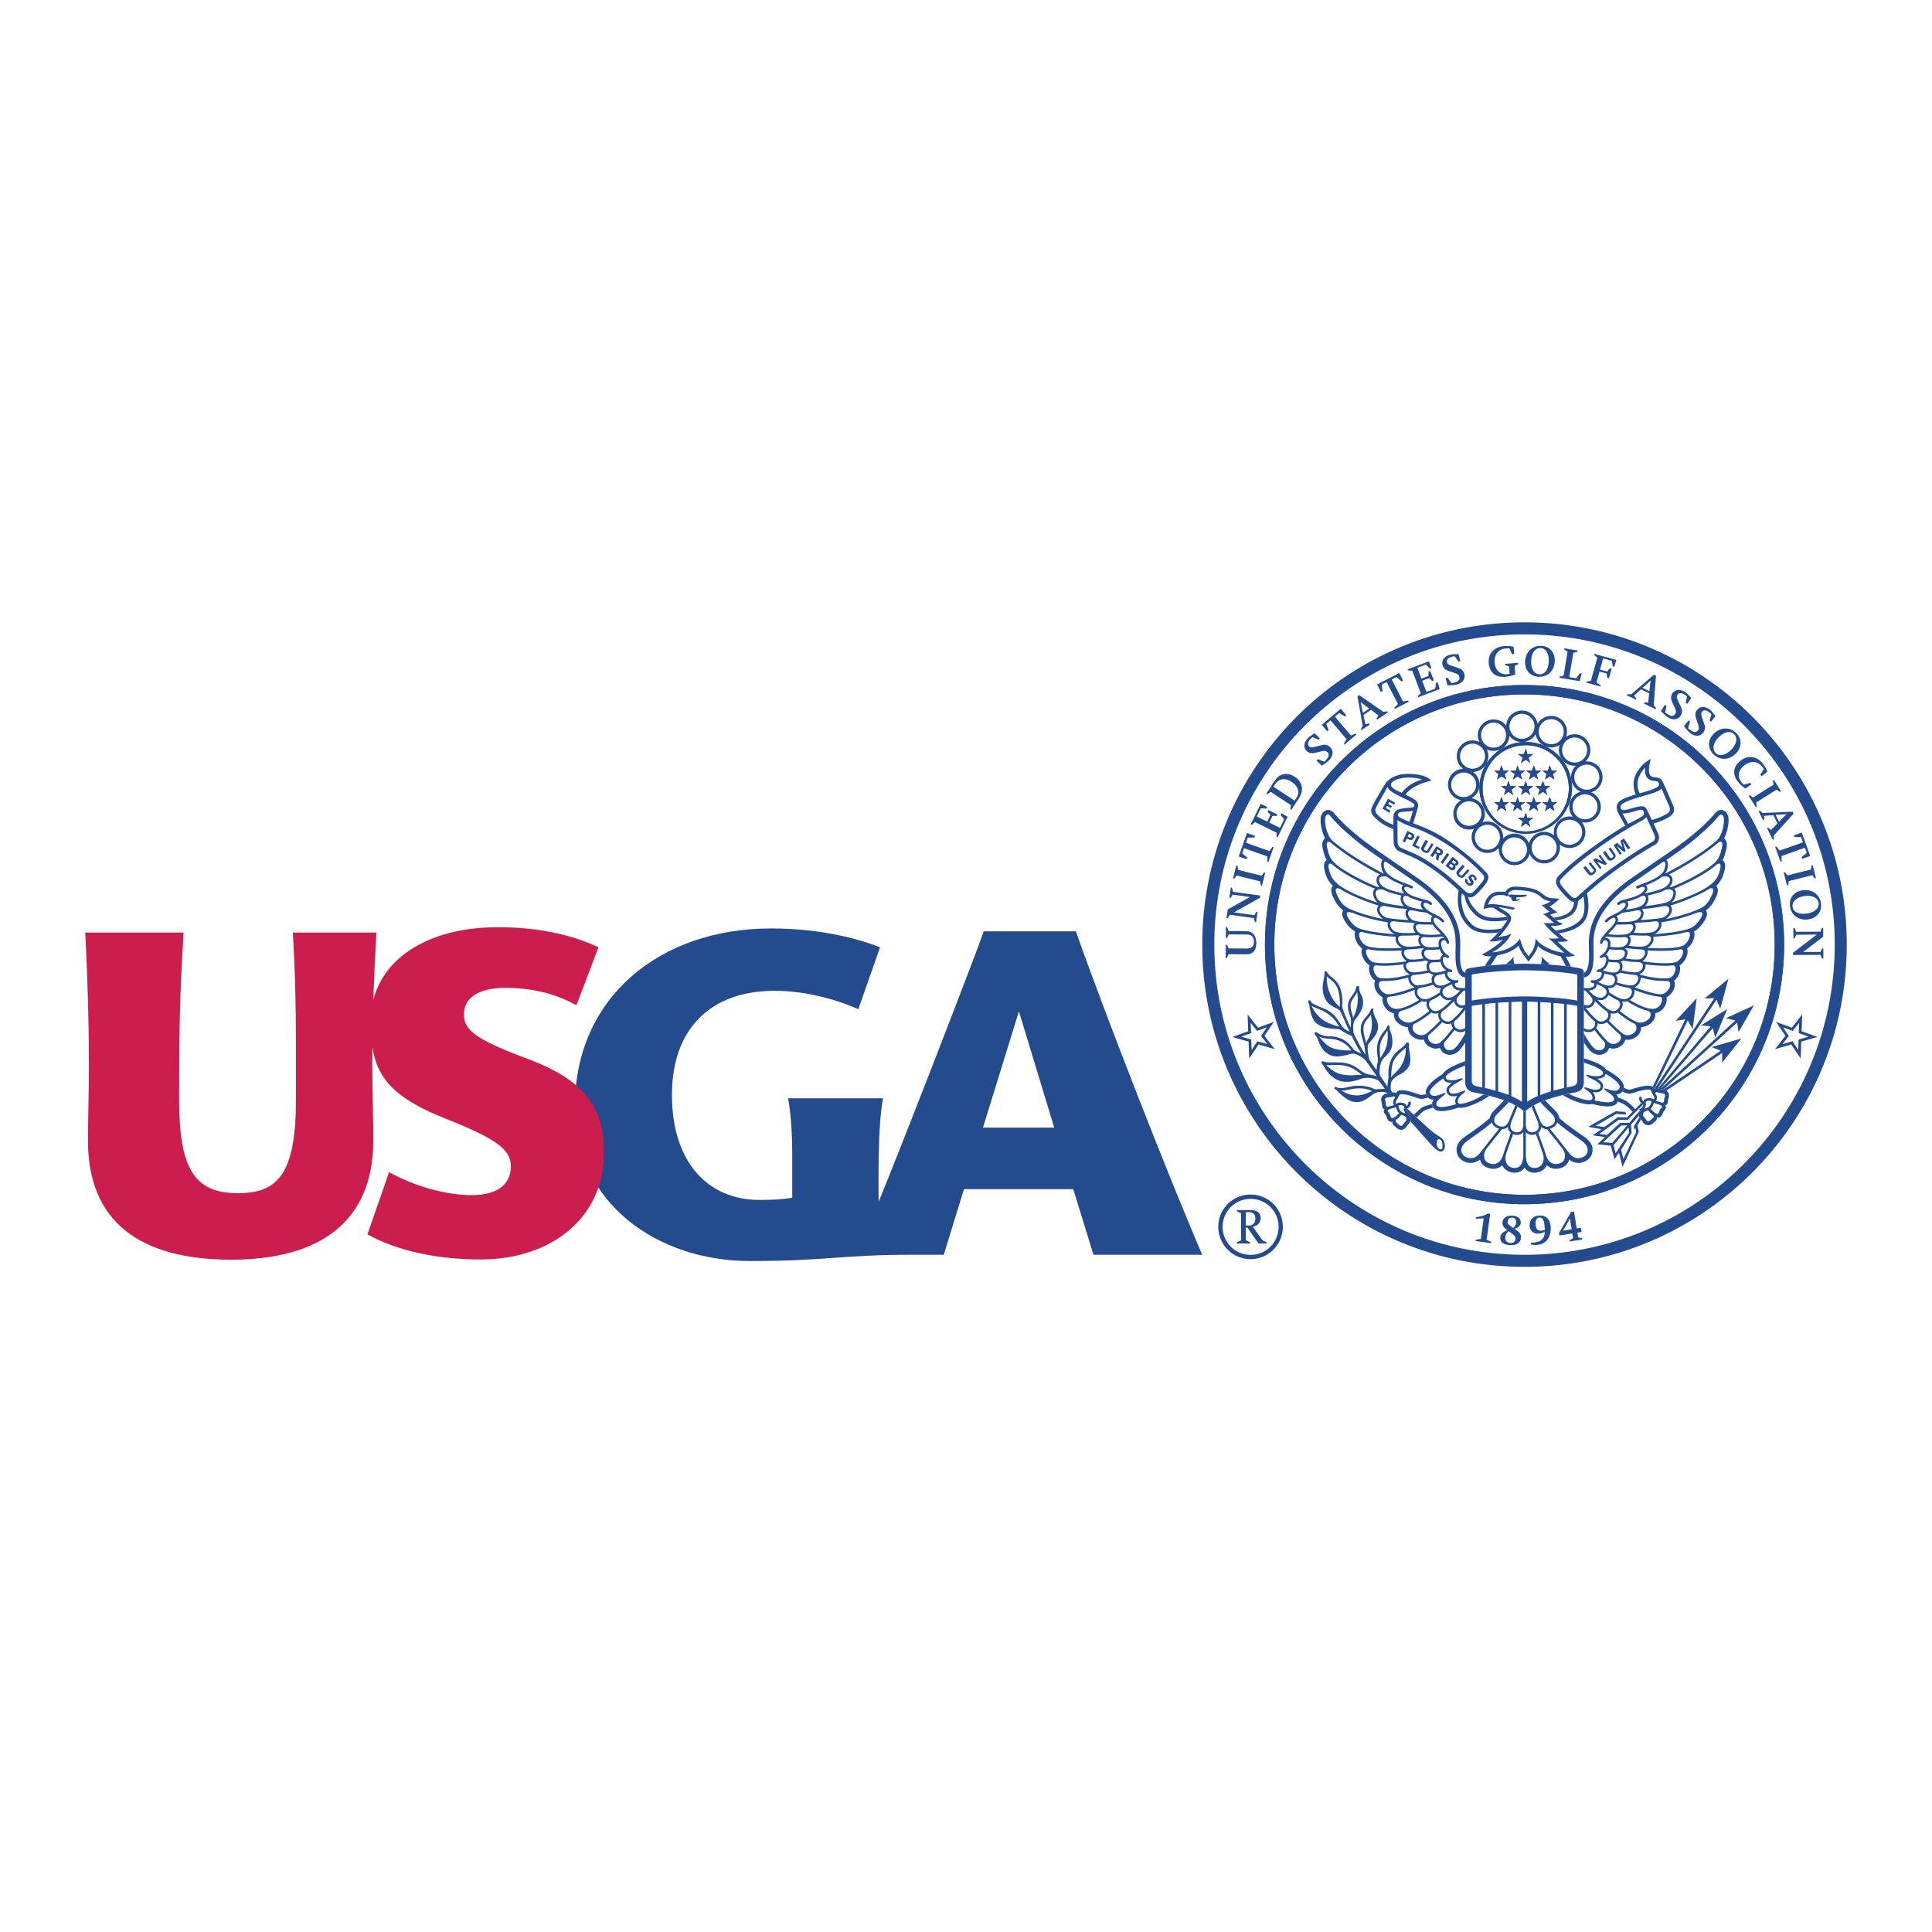 <svg xmlns="http://www.w3.org/2000/svg" width="2500" height="2500" viewBox="0 0 192.756 192.756"><g fill-rule="evenodd" clip-rule="evenodd"><path fill="#fff" d="M0 0h192.756v192.756H0V0z"/><path d="M107.34 92.919c2.953 8.394 9.361 24.75 12.609 32.271h-10.854l-2.016-6.549H96.177l-2.017 6.549h-3.51c-6.479 0-8.304.625-15.804.625-9.29 0-17.49-5.784-17.49-15.424 0-10.861 8.469-17.759 19.554-17.759 4.393 0 8.161.805 10.892 1.883l-2.165 6.171c-2.381-1.051-5.415-1.832-8.37-1.832-6.371 0-10.227 3.799-10.227 10.373 0 6.809 3.678 10.489 8.7 10.489 1.253 0 2.449-.048 3.302-.224v-4.555c0-1.302-.109-3.827-.418-5.358h9.478c-.525 2.75-.445 7.517-.445 10.336 2.006-4.833 9.5-24.152 10.493-26.997h9.19v.001zm-2.16 19.583l-3.523-11.599-3.586 11.599h7.109z" fill="#234b8d"/><path d="M8.78 113.846c0 7.978 5.104 11.833 14.291 11.833 8.97 0 14.174-3.898 14.174-11.885 0-2.327-.1-4.973-.1-7.485 0-.604.003-1.208.007-1.817.517 3.226 2.37 5.169 7.329 7.128 5.331 2.11 6.565 3.188 6.486 4.896-.076 1.656-1.37 2.94-4.72 2.694-2.598-.19-5.182-1.044-7.43-2.259l-2.157 6.203c2.854 1.583 6.795 2.504 11.276 2.504 7.239 0 12.214-4.303 12.315-10.353.074-4.413-1.458-7.373-7.588-9.654-5.411-2.015-6.41-2.949-6.374-4.519.037-1.645 1.587-2.619 4.321-2.577 2.731.046 4.96.658 6.899 1.746l2.203-5.785c-2.724-1.326-6.621-2.13-10.836-1.992-6.052.199-10.531 2.908-11.63 7.242.067-2.029.165-4.218.31-6.726H29.22c.359 6.413.305 10.086.305 16.633 0 7.369-1.746 9.372-5.774 9.372-4.346 0-5.88-2.407-5.88-9.372 0-6.547.048-10.22.448-16.633H8.504c.271 5.252.368 9.489.368 13.269 0 2.646-.092 4.981-.092 7.537z" fill="#cc1e4c"/><path d="M124.771 125.198a2.789 2.789 0 0 1-2.789-2.794 2.784 2.784 0 0 1 2.789-2.791 2.776 2.776 0 0 1 2.793 2.791 2.79 2.79 0 0 1-2.793 2.794zm0-6.016a3.216 3.216 0 0 0-3.223 3.223 3.22 3.22 0 0 0 6.44 0 3.205 3.205 0 0 0-3.217-3.223zm-.318 3.292l1.109 1.591h.803v-.134l-.398-.181-.979-1.361c.475-.083.791-.394.791-.857 0-.522-.352-.807-1.025-.807h-1.342v.134l.406.183v2.709l-.406.181v.134h1.309v-.134l-.424-.181v-1.276h.156v-.001zm-.156-1.533h.342c.398 0 .607.235.607.641 0 .413-.244.688-.625.688h-.324v-1.329zM119.951 94.243c0-17.757 14.395-32.151 32.15-32.151 17.758 0 32.15 14.394 32.15 32.151 0 17.755-14.393 32.149-32.15 32.149-17.755.001-32.15-14.394-32.15-32.149zm32.151 24.963c13.783 0 24.961-11.178 24.961-24.963 0-13.786-11.178-24.961-24.961-24.961-13.785 0-24.963 11.175-24.963 24.961 0 13.785 11.177 24.963 24.963 24.963zm-25.897-24.963c0-14.301 11.594-25.897 25.896-25.897 14.305 0 25.9 11.596 25.9 25.897 0 14.305-11.596 25.901-25.9 25.901-14.302.001-25.896-11.596-25.896-25.901zm25.897 30.947c17.094 0 30.949-13.855 30.949-30.947 0-17.09-13.855-30.948-30.949-30.948-17.09 0-30.947 13.858-30.947 30.948-.001 17.092 13.857 30.947 30.947 30.947z" fill="#234b8d"/><path d="M152.102 119.206c13.783 0 24.961-11.178 24.961-24.963 0-13.786-11.178-24.961-24.961-24.961-13.785 0-24.963 11.175-24.963 24.961 0 13.785 11.177 24.963 24.963 24.963zm-25.897-24.963c0-14.301 11.594-25.897 25.896-25.897 14.305 0 25.9 11.596 25.9 25.897 0 14.305-11.596 25.901-25.9 25.901-14.302.001-25.896-11.596-25.896-25.901z" fill="#234b8d"/><path d="M157.365 97.228v2.598c-1.383-.255-3.736-.413-5.264-.413-1.531 0-3.875.158-5.264.413v-2.598c1.303-.255 3.719-.421 5.264-.421s3.963.166 5.264.421zm-9.914 11.175c-.588-.11-.613-.325-.613-.719v-7.325c.299-.059.658-.112 1.053-.161v8.294l-.44-.089zm.703.145v-8.381c.336-.043.689-.073 1.055-.102v8.747c-.33-.09-.68-.181-1.055-.264zm1.313.341v-8.843c.355-.025.713-.05 1.057-.065v9.267a13.009 13.009 0 0 0-1.057-.359zm1.32.467v-9.388c.371-.019.729-.028 1.055-.031v9.986a6.806 6.806 0 0 0-1.055-.567zm1.58.568v-9.986c.32.003.678.013 1.049.031v9.388a6.403 6.403 0 0 0-1.049.567zm1.311-.677V99.98c.35.016.705.04 1.055.065v8.843c-.378.113-.731.234-1.055.359zm1.318-.435v-8.747c.359.028.721.059 1.057.102v8.381c-.377.083-.725.174-1.057.264zm1.76-.409c-.156.029-.301.06-.443.089v-8.294c.395.049.754.103 1.053.161v7.325c-.001.394-.028.609-.61.719zM146.52 96.626c-.309.065-.336.219-.336.579v10.609c0 .544.07 1.046.967 1.2 1.094.189 2.355.533 3.215.873.918.364 1.471.822 1.656.968l.08.071.082-.071c.186-.146.736-.604 1.658-.968.855-.34 2.121-.684 3.215-.873.887-.154.965-.656.965-1.2V97.205c0-.366-.031-.51-.336-.579-1.312-.297-3.873-.473-5.584-.473-1.645 0-4.247.179-5.582.473zM135.414 100.282c-.145.85-.324.989-.414 1.316-.035-.399-.285-.794-.25-1.304.029-.52.469-.905.658-1.322.051.477.1.772.006 1.31zm-.738 2.652a1.63 1.63 0 0 0-.213-.1c-.299-.127-.576-.403-.738-.689-.766-1.33-1.477-1.43-2.367-1.834-.262-.116-.467-.218-.521-.314-.031-.059-.105-.262-.252-.181-.061.031-.09.069-.074.161.014.089.1.159.123.346.072.541.268 1.324.562 1.628.51.53 1.205.669 2.332.72.184.011.428.315 1.336.684.301.646.664 1.315.98 1.775-.141-.079-.213-.095-.336-.153-.213-.099-.383-.186-.457-.282-.594-.75-.928-1.01-1.688-1.223-.623-.178-1.293.072-1.963-.463-.059-.05-.137-.058-.195-.012a.144.144 0 0 0-.031.189c.053.087.211.27.279.448.182.478.408 1.133 1.004 1.495.547.338 1.029.373 2.279.027.105-.033.393-.056.584.034.281.128.59.276.859.538.322.407.918 1.239 1.189 1.663-.125-.075-.32-.111-.482-.143-.127-.026-.398-.05-.604-.129-.246-.093-.514-.282-.715-.443a3.154 3.154 0 0 0-1.361-.621c-.76-.146-1.781.037-2.178-.16-.061-.027-.137-.018-.18.038-.084.122.139.294.172.353.422.804 1.104 1.48 1.887 1.607.834.135 1.359-.085 1.988-.29.275-.073.676-.085.936-.03.234.049.506.091.73.269.057.048.537.684.602.804-.264-.005-.502 0-.701.021-.16.02-.293.02-.354-.016-.566-.285-1.184-.346-1.77-.324-.781.031-1.467.423-2.039.125a.117.117 0 0 0-.148.053.113.113 0 0 0 .033.154c.066.044.225.153.336.273.301.309.984.943 1.562 1.002.729.079 1.1-.112 1.914-.771.047-.039.371-.195.533-.205.271-.017.574-.061.896.102.006.01.014.018.02.031h.012s.229-.014.404-.073a.222.222 0 0 1 .066-.021c-.029-.029-.066-.063-.123-.158-.094-.174-.07-.749.039-.951.156-.279.453-.486.727-.639.41-.218.824-.471 1.041-.952.146-.332.119-.818.025-1.336-.035-.194-.086-.431-.062-.599.031-.262-.016-.318-.115-.354-.082-.031-.141.032-.168.075a1.654 1.654 0 0 1-.359.379c-.361.289-.945.725-1.182 1.364-.361.951-.162 1.354-.242 1.829a5.89 5.89 0 0 0-.082.767c-.223-.371-.463-.699-.766-1.156-.051-.324-.021-1.039.238-1.482.109-.189.221-.28.387-.438.266-.255.52-.566.596-.972.111-.562-.02-1.109-.15-1.46-.051-.141-.113-.305-.09-.466.008-.056-.008-.13-.096-.146-.059-.01-.131.027-.139.082-.051.221-.346.523-.455.679-.264.366-.438.725-.516 1.098-.105.5-.035.941.033 1.442.047.351-.125.617-.125 1.186-.182-.279-.52-.757-.678-.988-.152-.357-.291-1.268-.154-1.594.115-.279.865-.795.965-1.586.057-.465-.094-.771-.275-1.14-.066-.132-.09-.228-.162-.433-.074-.209.084-.443-.125-.443-.123 0-.223.322-.334.492-.258.383-.783.706-.816 1.531-.016.314.027.512.102.785.086.317.16.507.26.926.014.062.057.554.127.891a3.098 3.098 0 0 1-.166-.233c-.348-.495-.979-1.775-1.029-1.884-.074-.492-.084-.84.051-1.25.23-.377.799-.91.877-1.654.047-.453-.076-.782-.248-1.101-.066-.11-.135-.419-.141-.599 0-.103-.035-.15-.129-.145-.061.004-.098.042-.137.104-.059.114-.031.312-.342.741-.24.327-.475.648-.502 1.085-.027.378.076.617.139.851.061.242.162.354.168.708 0 .048-.031.363-.025.688-.047-.114-.305-.594-.467-1.005-.186-.454-.396-.974-.389-1.18.055-.854-.059-1.345-.195-1.762-.176-.532-.6-.903-.914-1.157a1.4 1.4 0 0 1-.416-.466c-.037-.06-.109-.091-.172-.06-.068.028-.066.101-.066.172.004.241-.104.749-.141.95-.064.371-.082.832.07 1.282.23.684.508.864.889 1.096.26.156.576.28.709.421.218.279.483 1.163.999 2.102zm4.345 2.978c.238-.56.783-.977 1.227-1.387a3.234 3.234 0 0 1-.381 1.685c-.422.725-.855.938-1.068 1.275.006-.458.043-1.151.222-1.573zm-1.31-1.735c.16-.656.506-.987.711-1.387.137 1.337-.17 1.965-.709 2.777-.039-.338-.08-1.077-.002-1.39zm-5.34-6.787c.223.291.869.564 1.098 1.292.242.751.209 1.314.199 1.787-.906-.803-1.326-1.897-1.297-3.079zm.035 4.611c-.371-.188-1.072-.612-1.559-1.65.537.329 1.92.513 2.758 2.067-.189-.028-.83-.23-1.199-.417zm.908 2.677c-.713-.172-1.006-.419-1.707-1.247.639.267 1.17.162 1.727.312.773.203 1.279.729 1.484 1.07-.302-.027-.916.007-1.504-.135zm2.719-2.107c.045-.722.539-.968.744-1.328.041.476.162.64.066 1.336-.135.954-.398 1.011-.545 1.521-.044-.374-.298-.97-.265-1.529zm-1.299 4.709c-.9-.031-1.506-.117-2.424-1.027.43.081 1.051-.092 1.846.068.963.191 1.461.757 1.729.92-.344-.015-.811.053-1.151.039zm.514 2.003c-.719-.033-1.049-.285-1.43-.479.578.004.889-.159 1.395-.198.602-.049 1.109-.031 1.682.258-.553.196-.932.454-1.647.419zm7.813 3.739c-.26-.188-.807-.683-1.494-1.313-.564-.525-1.07-1.004-1.172-1.104a.39.39 0 0 1-.061.017.57.57 0 0 0 .16.391c.092.099.242.174.281.195-.137.032-.219.061-.277.061.082.076.186.163.209.254a.563.563 0 0 1-.002.331c.736.836 1.68 1.91 2.168 2.438.588.636.844.619 1 .578.193-.062.316-.316.277-.656-.076-.671-.367-.66-1.089-1.192zm.615 1.638c-.221-.067-.32-.256-.336-.573-.018-.405.186-.503.367-.373.076.056.162.083.205.469.043.381-.076.532-.236.477zM153.215 76.889h.547l-.467.34.17.542-.436-.318-.48.318.17-.542-.457-.34h.574l.193-.534.186.534zM154.373 79.318l-.435-.323-.487.323.166-.537-.42-.347h.543l.198-.535.191.535h.541l-.467.347.17.537zM152.674 79.318l-.442-.323-.48.323.172-.537-.471-.347h.586l.193-.535.157.535h.58l-.469.347.174.537zM152.039 75.239l.193-.539.151.539h.584l-.467.344.172.534-.44-.319-.48.319.17-.534-.471-.344h.588zM151.248 76.889l.145-.534.195.534h.586l-.469.34.17.542-.482-.318-.438.318.172-.542-.469-.34h.59zM150.971 79.318l-.479-.323-.439.323.168-.537-.463-.347h.582l.152-.535.194.535h.585l-.468.347.168.537zM149.611 76.889l.192-.534.191.534h.545l-.424.34.168.542-.48-.318-.436.318.127-.542-.424-.34h.541zM150.283 80.916l-.48-.318-.436.318.127-.537-.424-.342h.541l.192-.537.191.537h.545l-.424.342.168.537zM150.955 80.916l.172-.537-.469-.342h.59l.145-.537.195.537h.586l-.469.342.17.537-.482-.318-.438.318zM152.672 82.485l-.44-.322-.48.322.17-.54-.471-.344h.588l.193-.533.151.533h.584l-.467.344.172.54zM153.465 80.916l-.436-.318-.48.318.17-.537-.457-.342h.574l.193-.537.186.537h.547l-.467.342.17.537zM155.084 80.916l-.463-.318-.469.318.155-.537-.422-.342h.541l.195-.537.19.537h.544l-.421.342.15.537zM154.934 77.229l.15.542-.463-.318-.469.318.155-.542-.422-.34h.541l.195-.534.19.534h.544l-.421.34z" fill="#234b8d"/><path d="M149.383 95.329c.652-.163 1.275-.234 2.127-.967.277.733.592 1.011.998 1.591.18-.308.43-.56.551-.764.078-.136.26-.384.381-.827.518.575 1.662.912 2.262 1.055.17.321.342.544.514.972.18.021.352.046.52.066a8.417 8.417 0 0 0-.525-1.011c.303.011.734-.029.947-.111-.742-.336-1.324-1.027-1.762-1.367.562.034.926-.067 1.088-.096-.139-.089-.4-.222-.695-.5-.299-.285-.748-.655-1.064-.995.199.002.588 0 .844-.059.314-.077.369-.192.369-.192-.662-.068-.883-.613-1.293-.861.186-.03.455-.184.76-.244-.18-.068-.602-.435-.822-.588.309-.114.674-.428.996-.769-.09-.004-.527-.032-.527-.032-.379-.02-.607-.053-.992-.317-.139-.09-.406-.369-.832-.54-.676-.269-1.699-.292-1.951-.312-.564-.045-.924.236-1.092.541a2.869 2.869 0 0 0-.846-.02c-.641.108-1.098.604-1.254 1.352 0 0-.039.167-.076.367.139-.062.363-.104.363-.104.096-.027.285-.057.635-.034.164.135.504.349 1.064.681.203.121.334.246.359.349.027.114-.074.268-.174.42-.26.406-1.053 1.39-1.486 1.737l-.188.155.26.02c.328 0 .732-.059 1.09-.172-.33.425-1.527 1.217-2.074 1.459.293.204.684.231.951.178a8.281 8.281 0 0 0-.662.984l.58-.059c.25-.393.509-.814.656-.986zm1.404-2.177c-.443.224-.863.255-1.307.348.504-.423 1.064-1.304 1.064-1.304.133-.213.271-.429.213-.685-.049-.198-.215-.383-.518-.56-.195-.12-.506-.305-.742-.458.355.047.811.128 1.381.258 0 0 .232-.016.271-.1.031-.081-.225-.124-.225-.124-1.16-.261-2.041-.39-2.459-.279.188-.632.562-.866.938-.936.23-.044.482-.026.781.033.113.075.227.097.277.058.094-.071.012-.232.012-.232.033-.081.248-.413.777-.37.234.016 1.207.022 1.848.285.314.134.475.259.615.39.336.32.715.413.992.456-.289.139-.545.364-.922.353.211.152.604.583.852.676-.234.03-.443.23-.707.225.426.225.986.835 1.166.909-.252-.028-.758.031-1.082-.02.225.33.754.88 1.049 1.115.066.048.387.327.484.414-.314.02-.619.077-1.047.009.391.323.49.439.859.797.248.237.602.546.723.648-.84-.059-1.861-.481-2.453-.968 0 0-.242-.22-.422-.44-.018.512-.107.848-.342 1.266a4.517 4.517 0 0 1-.365.5c-.141-.245-.311-.362-.459-.678-.17-.366-.254-.638-.408-1.093-.41.688-1.408 1.289-2.783 1.375 1.154-.575 1.822-1.554 1.939-1.868zM124.49 101.626s.037 1.087.041 1.26l-1.58.574s1.457.416 1.623.465c.004.172.059 1.68.059 1.68s.846-1.251.939-1.396l1.613.466s-.928-1.191-1.033-1.329c.098-.141.943-1.394.943-1.394s-1.424.519-1.584.581c-.105-.139-1.039-1.328-1.039-1.328l.018.421zm.233 1.484l.094-.035s-.023-.635-.033-1.034c.242.317.637.812.637.812s.59-.216.971-.353l-.578.858.637.814-.992-.285-.584.859c-.012-.4-.037-1.032-.037-1.032s-.604-.177-.996-.284c.375-.14.881-.32.881-.32zM179.549 101.534l-.775.998c-.162-.062-1.582-.581-1.582-.581l.939 1.394-1.033 1.329 1.615-.466.939 1.396s.053-1.508.061-1.68c.166-.049 1.619-.465 1.619-.465l-1.582-.574.057-1.682-.258.331zm-.623 1.24s.33-.416.576-.733c-.012.399-.035 1.034-.035 1.034s.596.215.973.356c-.383.107-.994.284-.994.284s-.025.632-.039 1.032c-.221-.335-.58-.859-.58-.859l-.992.285c.248-.314.637-.814.637-.814l-.576-.858.971.353.059-.08zM171.674 104.829l-5.705 3.867c.104.02.201.06.287.116l5.57-3.761-.01.976 1.922-2.416-2.967.854.903.364z" fill="#234b8d"/><path d="M173.451 102.975l1.545-2.674-2.807 1.286.945.227-7.469 6.823 5.215-6.058.256.937 1.189-2.847-2.619 1.632.969.103-5.254 6.176c.021.002.035.012.053.021.172.065.398.084.398.084l.09.01 7.357-6.683.132.963z" fill="#234b8d"/><path d="M164.895 108.429a.532.532 0 0 1 .16.228c.096-.104.24-.108.348-.081l5.855-8.837.375.897.811-2.98-2.383 1.962.973-.028-5.961 9.035 3.312-6.813.494.84.4-3.062-2.1 2.263.963-.158-3.247 6.734zM163.723 111.691c-.051-.063-.088-.119-.098-.13a.625.625 0 0 1-.055-.094l-.551.896.031.361.109-.176.086.383-1.275 2.706-.234-.921 1.057-1.695-.07-.822.795-.901a.562.562 0 0 1 .023-.262c.025-.09.139-.171.221-.245a.541.541 0 0 1-.125-.03l-1.074 1.261-.92.016-1.326 1.201-.75-.112 1.926-1.402.91-.003 1.543-1.549c0-.004.004-.013.004-.021a.516.516 0 0 1-.199-.104l-1.434 1.442-.908-.03-1.324.98-.891-.113 2.066-1.193.992.063-.098-.259-.963-.069-2.738 1.555 1.326.24-.879.605 1.229.18-.764.713 1.342.142.371 1.365.445-.665.359 1.417 1.627-3.512-.152-.619.366-.599zm-3.772 2.263l1.799-1.664.607-.021-1.502 1.763-.904-.078zm1.24 1.106l-.205-.799 1.5-1.787.045.549-1.34 2.037zM147.594 78.651a4.626 4.626 0 0 1 9.252 0 4.627 4.627 0 0 1-9.252 0zm1.58 3.041a4.293 4.293 0 0 0 3.047 1.264 4.308 4.308 0 0 0 4.299-4.305 4.26 4.26 0 0 0-1.258-3.04c-.814-.814-1.893-1.261-3.041-1.261s-2.23.447-3.047 1.261a4.29 4.29 0 0 0-1.256 3.04c0 1.15.451 2.229 1.256 3.041z" fill="#234b8d"/><path fill="#234b8d" d="M153.215 76.889h.547l-.467.34.17.542-.436-.318-.48.318.17-.542-.457-.34h.574l.193-.534.186.534zM154.373 79.318l-.435-.323-.487.323.166-.537-.42-.347h.543l.198-.535.191.535h.541l-.467.347.17.537zM152.674 79.318l-.442-.323-.48.323.172-.537-.471-.347h.586l.193-.535.157.535h.58l-.469.347.174.537zM152.039 75.239l.193-.539.151.539h.584l-.467.344.172.534-.44-.319-.48.319.17-.534-.471-.344h.588zM151.248 76.889l.145-.534.195.534h.586l-.469.34.17.542-.482-.318-.438.318.172-.542-.469-.34h.59zM150.971 79.318l-.479-.323-.439.323.168-.537-.463-.347h.582l.152-.535.194.535h.585l-.468.347.168.537zM149.611 76.889l.192-.534.191.534h.545l-.424.34.168.542-.48-.318-.436.318.127-.542-.424-.34h.541zM150.283 80.916l-.48-.318-.436.318.127-.537-.424-.342h.541l.192-.537.191.537h.545l-.424.342.168.537zM150.955 80.916l.172-.537-.469-.342h.59l.145-.537.195.537h.586l-.469.342.17.537-.482-.318-.438.318zM152.672 82.485l-.44-.322-.48.322.17-.54-.471-.344h.588l.193-.533.151.533h.584l-.467.344.172.54zM153.465 80.916l-.436-.318-.48.318.17-.537-.457-.342h.574l.193-.537.186.537h.547l-.467.342.17.537zM155.084 80.916l-.463-.318-.469.318.155-.537-.422-.342h.541l.195-.537.19.537h.544l-.421.342.15.537zM154.934 77.229l.15.542-.463-.318-.469.318.155-.542-.422-.34h.541l.195-.534.19.534h.544l-.421.34z"/><path d="M147.594 78.651a4.626 4.626 0 0 1 9.252 0 4.627 4.627 0 0 1-9.252 0zm1.58 3.041a4.293 4.293 0 0 0 3.047 1.264 4.308 4.308 0 0 0 4.299-4.305 4.26 4.26 0 0 0-1.258-3.04c-.814-.814-1.893-1.261-3.041-1.261s-2.23.447-3.047 1.261a4.29 4.29 0 0 0-1.256 3.04c0 1.15.451 2.229 1.256 3.041z" fill="#234b8d"/><path d="M158.748 79.047a1.568 1.568 0 0 0 1.139-1.51 1.564 1.564 0 0 0-1.701-1.567 1.587 1.587 0 0 0 .027-2.253 1.58 1.58 0 0 0-1.961-.217c.055-.156.086-.323.086-.498 0-.42-.164-.816-.461-1.112a1.564 1.564 0 0 0-1.111-.46 1.57 1.57 0 0 0-1.365.789 1.569 1.569 0 0 0-1.552-1.327c-.42 0-.814.165-1.115.46a1.598 1.598 0 0 0-.461 1.055 1.541 1.541 0 0 0-1.254-.628c-.422 0-.818.158-1.113.46a1.56 1.56 0 0 0-.463 1.108c0 .238.055.468.152.679a1.54 1.54 0 0 0-.68-.154c-.416 0-.809.164-1.113.46a1.552 1.552 0 0 0-.457 1.112 1.571 1.571 0 0 0 .631 1.263 1.552 1.552 0 0 0-1.051.455 1.558 1.558 0 0 0-.461 1.115c0 .417.162.815.461 1.111.23.239.531.39.857.441a1.657 1.657 0 0 0-.326.253 1.539 1.539 0 0 0-.455 1.111c0 .423.154.816.455 1.112.299.302.691.46 1.109.46.18 0 .346-.029.508-.08a1.56 1.56 0 0 0 .211 1.953 1.57 1.57 0 0 0 1.111.465c.449 0 .852-.189 1.139-.488-.002.043-.002.086-.002.131 0 .418.162.817.459 1.112.293.298.693.461 1.113.461.715 0 1.322-.481 1.512-1.14a1.563 1.563 0 0 0 1.447.962c.869 0 1.574-.705 1.574-1.574 0-.11-.01-.212-.029-.319.279.233.623.359.992.359.869 0 1.574-.704 1.574-1.572 0-.368-.123-.718-.355-1.001a1.576 1.576 0 0 0 1.896-1.538c0-.419-.17-.814-.467-1.11a1.502 1.502 0 0 0-.5-.339zm.814-1.51a1.248 1.248 0 1 1-2.496 0c0-.691.561-1.246 1.248-1.246.692 0 1.248.555 1.248 1.246zm-1.214-2.704a1.248 1.248 0 0 1-2.496 0c0-.69.562-1.25 1.246-1.25.689 0 1.25.56 1.25 1.25zm-3.582-3.08a1.248 1.248 0 1 1-.004 2.496 1.248 1.248 0 0 1 .004-2.496zm-2.918-.534c.688 0 1.252.56 1.252 1.246s-.564 1.249-1.252 1.249a1.247 1.247 0 1 1 0-2.495zm-2.83.88a1.247 1.247 0 1 1-.01 2.494 1.247 1.247 0 0 1 .01-2.494zm-3.348 3.345c0-.689.557-1.246 1.244-1.246a1.247 1.247 0 1 1-1.244 1.246zm-.887 2.833a1.25 1.25 0 0 1 2.498 0c0 .691-.559 1.246-1.246 1.246a1.247 1.247 0 0 1-1.252-1.246zm.537 2.916a1.246 1.246 0 0 1 2.492 0 1.247 1.247 0 0 1-2.492 0zm3.075 3.584a1.244 1.244 0 0 1-1.244-1.247 1.246 1.246 0 1 1 2.494 0c0 .691-.557 1.247-1.25 1.247zm1.111-2.36a1.573 1.573 0 0 0-1.111-.461c-.168 0-.342.029-.498.085a1.564 1.564 0 0 0-.215-1.958 1.562 1.562 0 0 0-.867-.443 1.568 1.568 0 0 0 .16-2.623 1.581 1.581 0 0 0 1.368-2.249 1.577 1.577 0 0 0 2.246-1.367c.045.064.092.12.145.177.301.293.695.459 1.115.459.582 0 1.09-.319 1.361-.792.053.328.207.625.441.867a1.567 1.567 0 0 0 1.959.211 1.685 1.685 0 0 0-.082.509c0 .42.164.812.463 1.109.295.299.688.461 1.107.461.049 0 .09 0 .131-.003l-.027.02c-.295.3-.457.693-.457 1.117a1.564 1.564 0 0 0 .957 1.446c-.252.07-.488.211-.678.403a1.567 1.567 0 0 0-.461 1.11c0 .364.129.718.355.997a1.595 1.595 0 0 0-.318-.032c-.418 0-.812.16-1.111.464a1.547 1.547 0 0 0-.461 1.109c0 .104.016.213.031.316a1.553 1.553 0 0 0-.996-.354 1.56 1.56 0 0 0-1.113.46 1.621 1.621 0 0 0-.4.678 1.556 1.556 0 0 0-1.445-.962c-.42 0-.82.164-1.113.463a.25.25 0 0 0-.029.025 1.55 1.55 0 0 0-.457-1.242zm1.598 3.579a1.251 1.251 0 0 1-1.252-1.249 1.252 1.252 0 0 1 2.502 0 1.25 1.25 0 0 1-1.25 1.249zm2.958-.179a1.247 1.247 0 1 1-.001-2.495 1.247 1.247 0 0 1 .001 2.495zm2.538-1.537a1.247 1.247 0 1 1 0-2.493c.688 0 1.25.56 1.25 1.249 0 .689-.563 1.244-1.25 1.244zm1.541-2.539a1.245 1.245 0 1 1 0-2.491 1.245 1.245 0 0 1 0 2.491z" fill="#234b8d"/><path d="M149.465 93.036c.113-.128.223-.264.324-.391-.525.099-1.641.218-2.375-.069-.545-.211-.885-.682-1.131-1.038-.109-.158-.65-1.188-.428-2.405 0 0 .211.186.26.231.115.676.33 1.132.988 1.817.744.773 1.754.849 3.273.626.043-.079.064-.152.051-.213a.273.273 0 0 0-.07-.123c-1.506.224-2.4.074-2.992-.551-.367-.387-.709-.766-.893-1.428.178.087.471.033.719-.169.26-.21.793-.8 1.059-1.176.404-.584.23-.893.039-1.097-.949-1.011-2.316-2.177-3.9-3.247-1.256-.851-2.363-1.277-3.391-1.666 0 0 .463-1.554.467-1.577.053-.219.008-.531-.223-.708-.43-.326-.791-.443-1.029-.585.426-.538 1.076-.865 1.514-1.049.379-.161.859-.28 1.078-.348-.137-.121-.314-.325-.908-.492-.725-.199-1.684-.205-2.203-.093-.5.111-1.059.339-1.461.87 0 0-1.055 1.697-1.346 2.362-.168.382-.082.689.277 1.048.496.494.963.822 1.854 1.144l.027 1.236c.004.479.199.829.543.987.229.104.439.195.652.285.678.288 1.314.558 2.223 1.164 1.34.894 2.162 1.629 3.066 2.456l-.039.239c-.176 1.393.23 2.227.375 2.489.107.197.49.898 1.209 1.256.621.307 1.664.33 2.391.215zM138.799 78.17c.119-.215.488-.453 1.166-.554a4.783 4.783 0 0 1 1.932.154c-.9.245-1.625.749-2.047 1.333-.119-.063-.627-.272-.844-.458-.235-.197-.274-.353-.207-.475zm.23 3.255c-.006.071-.018.866-.018.866-.738-.279-1.145-.575-1.568-1.005-.221-.218-.277-.425-.193-.614.172-.407.887-1.602 1.191-2.17.096.434.936.801 1.461 1.065.395.202.711.305 1.105.601.111.083.133.188.08.29-.029.061-.146.102-.338.117 0 0-.639.06-.945.112-.468.081-.736.303-.775.738zm1.94-.527l-.336 1.094-.189-.071c-.389-.155-.625-.29-.785-.37-.137-.065-.203-.187-.186-.278.039-.213.258-.261.424-.273.291-.021.673-.042 1.072-.102zm1.713 5.157c-.939-.626-1.623-.918-2.287-1.201-.209-.089-.424-.177-.639-.277-.211-.094-.316-.306-.318-.638l-.018-2.113c1.291.813 2.127.632 4.752 2.302 1.586 1.008 2.867 2.135 3.777 3.131.131.151.195.386-.023.664-.258.332-.75.907-.984 1.094-.191.16-.477.145-.758-.108l-.221-.208c-.984-.901-1.834-1.682-3.281-2.646zM166.947 80.404c-.201-.494-.965-2.216-.965-2.216-.092-.197-.244-.596-.701-.619-.389-.022-.562-.096-.658-.25-.109-.178-.158-.557-.029-1.142l.102-.472-.404.268c-.576.382-1.17 1.205-1.281 1.9-.076.44.006 1.037.201 1.386-.605.18-1.182.377-1.551.629-.436.3-.422.79-.23 1.2.018.028.713 1.284.713 1.284a38.825 38.825 0 0 0-2.82 1.85c-1.887 1.353-3.088 2.352-3.896 3.244-.119.137-.371.512.039 1.096.264.38.852 1.011 1.107 1.22.172.138.33.199.473.208-.074 1.194-1.135 1.436-2.057 1.568.094.088.18.181.273.262.908-.115 2.135-.477 2.18-1.932.133-.078.252-.185.354-.275.07-.064.107-.098.176-.167.129.595.203 1.588-.146 2.13-.301.466-1.119 1.1-2.625 1.252l-.004.004c.111.098.217.195.322.285 1.35-.201 2.17-.648 2.594-1.271.484-.713.387-1.862.258-2.543l-.055-.167a34.048 34.048 0 0 1 2.941-2.347 42.81 42.81 0 0 1 3.887-2.523c.357-.202.477-.701.271-1.152 0 0-.27-.565-.439-.943.148-.051.295-.09.434-.141.449-.167.787-.316 1.145-.541.423-.268.577-.629.391-1.085zm-3.549-2.466c.086-.506.42-1.022.73-1.358-.037.417.041.799.182.981.205.255.395.32.91.375.188.02.252.122.287.234.061.168-.061.31-.314.441-.324.173-.875.332-1.453.494-.051.015-.096.03-.141.042-.236-.362-.249-.933-.201-1.209zm-1.529 3.217c.318.038.775-.096 1.098-.181.307-.087.412-.125.633-.173.197-.041.336.06.377.139.041.072.152.319-.189.533-.312.198-.789.436-1.34.728l-.579-1.046zm3.188 2.127c.117.259.066.544-.113.65-1.275.728-2.482 1.512-3.916 2.543a33.793 33.793 0 0 0-3.498 2.849c-.336.306-.459.359-.709.156-.23-.19-.791-.801-1.033-1.144-.18-.255-.201-.458-.07-.604 1.02-1.125 2.68-2.361 3.83-3.195a42.232 42.232 0 0 1 4.287-2.68c.133-.076.328-.204.412-.342l.81 1.767zm1.289-2.121c-.318.199-.602.328-1.055.497-.148.061-.289.098-.48.156a27.733 27.733 0 0 0-.535-1.09c-.135-.235-.336-.323-.688-.266-.17.024-.316.059-.658.152-.312.085-.555.161-.859.21-.148.024-.305-.004-.367-.159-.047-.105-.027-.327.172-.466.426-.286 1.215-.534 1.969-.747.604-.171 1.119-.311 1.508-.498a1.61 1.61 0 0 0 .416-.264c.176.418.633 1.434.789 1.801.085.197.098.476-.212.674zM153.736 96.191c.297.018.6.034.904.055-.199-.221-.611-.489-.816-.843.03.321-.021.568-.088.788zM151.08 96.17a1.988 1.988 0 0 1-.07-.739c-.186.32-.541.564-.756.778.285-.018.558-.033.826-.039z" fill="#234b8d"/><path d="M146.184 103.11a9.387 9.387 0 0 1-.799 1.228c-.285.355-.564.492-.885.431a.526.526 0 0 1-.393-.334.52.52 0 0 1 .055-.528l.01-.006c.229-.228.607-.684.949-1.138.004.004.006.009.014.012a.93.93 0 0 0 1.049.075v-.313l-.074.059a.673.673 0 0 1-.816-.016.637.637 0 0 1-.234-.444.467.467 0 0 1 .047-.236c.352-.293.719-.69 1.078-1.163v-.504c-.303.139-.568.088-.746-.119-.148-.179-.178-.43.057-.706.076-.082.264-.289.371-.399.055-.058.113-.116.174-.174.055-.006.1-.009.145-.012v-.259c-.389.05-.758.013-.951-.146a.296.296 0 0 1-.09-.192c-.01-.072.053-.165.139-.165.061 0 .055-.003.113-.014.068-.012.115-.083.107-.156a.132.132 0 0 0-.154-.101.902.902 0 0 1-.787-.264c-.156-.171-.193-.39-.125-.498.053-.084.152-.065.211-.056a.56.56 0 0 1 .09.019c.074.007.141-.038.152-.108a.132.132 0 0 0-.109-.151.941.941 0 0 1-.719-.555c-.141-.283-.143-.521-.043-.644.059-.071.178-.085.225-.053.045.033.098.062.146.089a.13.13 0 0 0 .176-.049.13.13 0 0 0-.049-.181 1.411 1.411 0 0 1-.74-1.166c-.004-.161.057-.29.186-.343.141-.059.305-.04.355.228a.136.136 0 0 0 .158.104.13.13 0 0 0 .102-.153c-.082-.415-.418-.751-.734-1.112a4.562 4.562 0 0 0-.238-.243c-.223-.228-.449-.457-.551-.72-.043-.107-.037-.239 0-.295.043-.068.168-.098.242-.061.207.095.34.198.551.394.047.05.121.07.18.024.059-.04.078-.128.023-.181-.219-.222-.293-.29-.652-.478-.393-.207-1.002-.431-1.279-.844-.098-.149-.123-.278-.084-.336.035-.054.113-.111.281-.072.07.011.217.08.33.173.055.043.131.047.184-.004.045-.051.045-.135-.004-.182-.252-.252-.621-.291-1.117-.433a7.083 7.083 0 0 1-.27-.081c-.225-.069-.676-.209-.994-.444-.24-.184-.389-.424-.322-.55.035-.067.15-.111.275-.08 0 .003.295.097.361.141.059.023.139.028.184-.028a.132.132 0 0 0-.027-.182c-.092-.064-.107-.056-.449-.187-.533-.195-1.338-.496-1.834-.889-.184-.143-.334-.3-.398-.415-.088-.167-.17-.364-.176-.733 0-.142.088-.298.246-.199.84.596 1.746 1.224 2.719 1.889 2.59 1.768 3.994 3.669 4.174 5.654.035.393.029.815.02 1.224-.014.772-.029 1.566.252 2.196a.95.95 0 0 0 .551.532.555.555 0 0 0 .166.027v-.311-.151a.057.057 0 0 1-.027-.008c-.111-.036-.221-.164-.273-.279-.24-.532-.227-1.243-.207-1.996.008-.423.018-.857-.023-1.274-.197-2.129-1.67-4.144-4.371-5.992-.844-.576-2.357-1.615-2.904-1.99-1.934-1.321-2.623-1.827-3.83-2.898a13.63 13.63 0 0 1-1.482-1.516c-.217-.249-.506-.345-.771-.256-.299.102-.516.424-.541.804-.027.452.074 1.308.447 1.988-.268.192-.354.58-.236 1.042l.047.175c.074.312.154.632.342.963-.229.167-.314.48-.236.87.104.535.293 1.146.852 1.691-.016.02-.029.039-.045.061-.25.409-.025.896.271 1.451.215.396.471.7.807.936a.63.63 0 0 0-.082.215c-.074.388.236.878.512 1.228.238.305.484.51.773.669a.677.677 0 0 0-.049.154c-.068.331.141 1.112.736 1.542-.16.342.037.813.104.954.078.16.279.516.635.729-.1.269-.053.674.133 1.034.111.207.256.38.43.5a.69.69 0 0 0-.055.14c-.078.324.023.725.271 1.056.146.195.33.354.529.462-.07.249.006.61.195.923.217.358.549.592.939.659-.061.305.051.619.305.886.236.243.633.484 1.098.505l-.002.049c-.002.298.127.59.348.8.348.326.799.466 1.227.389.006.03.014.055.021.083.115.361.418.636.836.765.266.078.516.07.752-.027a.97.97 0 0 0 .752.674c.492.102.941-.099 1.336-.591.031-.043.215-.274.439-.618v-.894h-.008zm-.178-2.558a7.02 7.02 0 0 1-1.006 1.104l-.117.102c-.352.291-.725.134-.932-.044a.568.568 0 0 1-.207-.4.622.622 0 0 1 .141-.403c.375-.233.785-.634 1.186-1.032.02.149.084.277.164.385a.781.781 0 0 0 .771.288zm-5.932-10.143c-.768-.09-1.338-.179-1.811-.294a2.717 2.717 0 0 1-.521-.165c-.422-.206-.551-.815-.475-.979.1-.221.377-.296.754-.205.488.266.967.38 1.562.525l.236.062c-.01.014-.018.035-.027.052-.136.293.003.724.282 1.004zm-2.406.225c.014-.075.07-.138.145-.182.104-.054.24-.073.404-.054.635.141 1.334.225 2.18.302a.571.571 0 0 0-.148.233c-.084.261.037.605.275.856a16.163 16.163 0 0 1-1.15-.087s-.867-.077-1.043-.145c-.397-.145-.761-.54-.663-.923zm1.031 1.509c.027-.098.059-.21.338-.229a16.71 16.71 0 0 0 1.863.139c.092.039.158.059.248.077-.07.068-.094.143-.127.242-.061.216.033.479.211.689-.795.045-1.377.067-1.926-.077-.195-.047-.381-.207-.508-.41-.085-.155-.124-.32-.099-.431zm.783 1.487c.035-.212.221-.304.6-.282.375.01.787-.016 1.275-.038l.143-.004c.055.031.113.058.18.087-.131.098-.174.233-.174.384a.933.933 0 0 0 .221.59c-.16.014-.305.028-.432.041-.453.05-.75.08-1.162-.006-.377-.082-.695-.51-.651-.772zm.592 1.363c.047-.184.096-.254.561-.276.602-.024 1.016-.088 1.365-.117.014.01.059.031.074.038-.223.117-.264.279-.258.45a.952.952 0 0 0 .215.534c-.713.116-.932.116-1.271.106-.285-.012-.416-.143-.486-.231-.141-.176-.233-.368-.2-.504zm.729.992c.609-.024.889-.033 1.451-.151.066.034.145.083.25.115-.078.068-.191.242-.174.514.008.108.031.233.084.354-.693.147-1.061.207-1.5.189-.162-.007-.322-.097-.457-.247-.117-.133-.178-.254-.178-.407 0-.143.09-.35.524-.367zm.256 1.288c.459-.05.82-.081 1.508-.228a.982.982 0 0 0 .451.211c-.184.156-.236.507-.145.757-.564.193-1.029.291-1.416.3-.361.01-.635-.312-.688-.619-.035-.206.018-.387.29-.421zm.361 1.515a.416.416 0 0 1 .32-.238 7.06 7.06 0 0 0 1.244-.306c.135.204.365.378.801.341a.738.738 0 0 0-.137.422c-.514.349-.812.488-1.061.592-.52.22-.934.01-1.109-.314-.095-.179-.119-.361-.058-.497zm1.152 1.32a.513.513 0 0 1 .215-.314c.244-.094.453-.209.926-.525.215.355.547.638 1.129.479-.277.272-.738.724-1.068.932 0 0-.146.088-.242.131-.326.155-.639.037-.834-.245a.624.624 0 0 1-.126-.458zm2.498-1.496c.164.137.393.196.619.212-.305.314-.564.582-.92.681-.412.115-.631-.071-.771-.258a.414.414 0 0 1-.059-.407c.051-.151.182-.28.383-.389.113-.059.475-.22.566-.267a.576.576 0 0 0 .182.428zm-.304-.645c-.086.037-.162.075-.232.11-.301.147-.457.221-.748.253-.451.044-.625-.178-.691-.466-.047-.199.035-.502.395-.589 0 0 .385-.073.662-.149a.795.795 0 0 0 .223.57c.09.104.229.201.391.271zm-.477-1.155c-.33.115-.678.2-.998.215-.369.013-.615-.1-.688-.438-.012-.077-.053-.272.055-.433.051-.082.156-.136.324-.142.164-.007.41.006.732-.051.023.104.059.212.117.324.112.232.267.408.458.525zm-.309-1.561a.424.424 0 0 0-.154.116.589.589 0 0 0-.129.346c-.387.048-.75.067-1.047.011-.336-.064-.553-.352-.564-.611 0-.083 0-.149.072-.228.072-.077.193-.12.391-.12 0 0 .67-.008 1.09-.049.074.184.187.372.341.535zm-.076-1.807l.062-.007c.029.04.082.109.113.148a.5.5 0 0 0-.262.029c-.205.081-.305.296-.293.569.004.09.018.189.037.283-.467.049-.91.065-1.258-.013-.332-.078-.551-.413-.547-.673 0-.085.025-.145.074-.189.057-.058.168-.094.307-.101.531.063 1.154.007 1.767-.046zm-.133-.243a7.765 7.765 0 0 1-1.516.044c-.195-.01-.338-.048-.443-.075-.344-.101-.607-.512-.543-.728.033-.125.062-.232.41-.225.385.04.811.035 1.242.02.186.305.671.756.85.964zm-1.429-2.143c.127.098.398.256.592.346-.035.024-.064.06-.094.097-.078.121-.092.326-.035.486-.336.008-.666.01-.979-.012l.006-.003-.145-.008a2.548 2.548 0 0 1-.666-.137c-.367-.13-.611-.577-.529-.813.031-.097.074-.216.445-.192.409.108.879.174 1.405.236zm-1.926-1.659c.336.214 1.021.456 1.459.554a.552.552 0 0 0-.059.073c-.162.255.021.562.195.736-.309-.043-.773-.116-1.037-.191a2.43 2.43 0 0 1-.518-.189c-.346-.188-.545-.642-.438-.867.044-.091.136-.187.398-.116zm-2.016-1.916c.453.366 1.094.646 1.598.841a.448.448 0 0 0-.104.125c-.113.217.002.475.203.691-.01.003-.029.006-.035.011l-.422-.106c-.562-.137-1.01-.247-1.463-.48-.449-.235-.662-.614-.566-.897.067-.204.332-.304.789-.185zm-6.195-5.803c.014-.195.109-.358.23-.402.115-.039.215.045.281.121.393.457.766.887 1.525 1.561 1.227 1.088 1.75 1.505 3.705 2.838-.104.108-.145.261-.145.459 0 .392.123.7.281.916-1.986-1.008-3.941-2.26-5.104-3.264-.644-.562-.8-1.767-.773-2.229zm.203 2.887c-.088-.335-.014-.517.07-.571.084-.047.211-.011.336.101 0 .003 0 .003.002.003 1.117.968 2.967 2.163 4.865 3.153a.562.562 0 0 0-.312.335c-.098.296.006.628.264.895a.748.748 0 0 0-.15.027c-1.389-.515-3.396-1.605-4.195-2.29-.598-.51-.709-.958-.834-1.472l-.046-.181zm.154 2.034c-.043-.235-.004-.378.062-.418.064-.044.195-.007.348.097.045.041.096.086.152.132.857.736 2.75 1.737 4.061 2.254a.562.562 0 0 0-.146.198c-.131.282.029.882.416 1.197-1.914-.622-3.295-1.284-3.979-1.854-.662-.543-.812-1.102-.914-1.606zm1.036 3.072c-.307-.564-.383-.839-.289-.995.006-.009.021-.029.074-.04a.385.385 0 0 1 .295.04c.785.515 2.285 1.176 3.863 1.676a.496.496 0 0 0-.119.218c-.111.445.201.885.605 1.122-1.033-.195-2.383-.568-3.367-1.015a2.132 2.132 0 0 1-1.062-1.006zm1.187 2.306c-.348-.433-.445-.723-.422-.848.016-.069.043-.094.061-.105.119-.07.416.02.576.069.977.395 2.254.738 3.473.93a.175.175 0 0 0-.014.056c-.051.176 0 .404.125.619.137.235.346.414.568.496-1.23-.064-2.385-.257-2.891-.38-.546-.129-.997-.236-1.476-.837zm.819 1.209c.037-.179.088-.207.299-.199.092.023.195.051.303.076.531.127 1.764.33 3.059.395a1.036 1.036 0 0 0-.031.13c-.059.358.242.798.635.985-.736.036-2.654.123-3.463-.182-.621-.229-.844-1.001-.802-1.205zm.804 2.203c-.125-.256-.143-.485-.105-.567.041-.074.102-.152.367-.092.941.196 2.461.132 3.186.098-.012.039-.023.08-.033.125-.027.213.072.488.26.705.072.083.145.149.225.199a.47.47 0 0 0-.092.073c-.92.128-2.322.257-3.113.088-.271-.059-.531-.292-.695-.629zm.762 1.747c-.146-.278-.16-.586-.105-.673.068-.108.102-.148.213-.155.85.116 2.07-.009 2.771-.097-.008.037-.018.075-.021.119-.018.183.074.406.238.596a.999.999 0 0 0 .379.274.067.067 0 0 1-.023.021c-1.018.293-1.949.433-2.818.377-.355-.02-.55-.296-.634-.462zm.603 1.635c-.162-.224-.242-.481-.191-.675.033-.127.15-.234.428-.227.77.017 1.557-.083 2.496-.35-.008.081.008.158.018.214.047.31.279.631.598.765-.623.24-1.729.608-2.389.682-.127.017-.236.01-.264.01-.252-.014-.51-.172-.696-.419zm1.432 1.876c-.363-.043-.566-.273-.684-.455-.143-.239-.164-.489-.139-.577.029-.109.135-.165.24-.173.861-.073 1.873-.43 2.537-.688-.057.198-.023.428.094.649.082.151.203.27.34.363-.488.308-1.266.718-1.891.843-.188.04-.354.056-.497.038zm.504 1.007c-.156-.161-.207-.332-.191-.488a.39.39 0 0 1 .287-.317c.91-.209 1.883-.84 2.051-.953a.921.921 0 0 0 .506.026l-.037.14a.89.89 0 0 0 .162.647c.039.057.086.104.123.147-.588.46-1.098.832-1.648 1.077-.474.21-.978.015-1.253-.279zm1.424 1.337a.622.622 0 0 1-.201-.461.524.524 0 0 1 .154-.372c.588-.269 1.115-.659 1.732-1.142a.852.852 0 0 0 .701.066.961.961 0 0 0-.025.239c.008.18.078.354.199.496-.379.405-.82.829-1.314 1.247-.371.315-.873.288-1.246-.073zm1.908 1.134c-.271-.083-.469-.253-.537-.469a.46.46 0 0 1 .047-.41c.504-.425.953-.849 1.334-1.263.246.164.584.256.922.112a.837.837 0 0 0 .149.472c-.344.454-.734.92-.965 1.148-.284.293-.536.534-.95.41zM172.006 83.637c.375-.681.477-1.536.451-1.988-.029-.379-.246-.702-.545-.804-.27-.089-.557.007-.77.256-.381.44-.744.86-1.479 1.516-1.211 1.072-1.904 1.577-3.836 2.898-.547.375-2.064 1.414-2.902 1.99-2.711 1.848-4.178 3.863-4.375 5.992-.039.417-.029.852-.021 1.274.02.753.033 1.464-.211 1.996-.051.115-.158.243-.27.279-.016.004-.023.008-.031.008.004.043.004.096.004.151v.311a.589.589 0 0 0 .166-.027c.26-.091.439-.286.551-.532.279-.63.268-1.424.252-2.196-.01-.409-.021-.832.018-1.224.182-1.985 1.584-3.886 4.174-5.654.975-.665 1.879-1.293 2.721-1.889.16-.099.246.057.244.199-.006.369-.084.566-.178.733-.064.114-.213.272-.393.415-.502.393-1.303.693-1.836.889-.336.131-.361.123-.447.187-.057.044-.072.125-.027.182s.125.051.184.028c.055-.044.355-.138.355-.141.125-.032.246.013.279.08.066.125-.084.366-.322.55-.316.235-.77.375-1 .444a3.056 3.056 0 0 1-.27.081c-.496.143-.859.181-1.113.433-.055.047-.055.131-.004.182s.131.047.188.004a.817.817 0 0 1 .326-.173c.168-.039.248.018.281.072.041.058.018.187-.084.336-.277.413-.889.638-1.279.844-.355.188-.434.255-.654.478-.049.053-.029.141.025.181.059.045.131.026.184-.024.203-.196.346-.299.541-.394.074-.037.207-.007.248.061.035.056.045.188 0 .295-.1.263-.326.492-.551.72a7.813 7.813 0 0 0-.234.243c-.32.36-.65.697-.738 1.112a.134.134 0 0 0 .107.153c.064.014.135-.031.152-.104.055-.268.217-.286.355-.228.131.054.191.182.182.343-.012.31-.166.858-.736 1.166a.134.134 0 0 0-.049.181.13.13 0 0 0 .176.049 1.09 1.09 0 0 0 .146-.089c.047-.033.166-.019.221.053.104.123.104.36-.037.644a.935.935 0 0 1-.721.555c-.066.014-.119.077-.104.151.01.07.078.115.146.108a.54.54 0 0 1 .094-.019c.055-.01.156-.028.207.056.07.108.031.327-.121.498a.908.908 0 0 1-.789.264.126.126 0 0 0-.152.101.13.13 0 0 0 .105.156c.059.011.053.014.109.014.088 0 .152.093.141.165-.008.063-.027.14-.092.192-.195.158-.564.195-.947.146v.259c.043.003.094.006.143.012a12.03 12.03 0 0 1 .543.573c.244.276.209.527.053.706-.172.207-.439.258-.738.119v.502c.355.475.723.872 1.074 1.165a.396.396 0 0 1 .047.236.655.655 0 0 1-.227.444.679.679 0 0 1-.818.016.483.483 0 0 1-.076-.059v.313a.934.934 0 0 0 1.051-.075c0-.003.006-.008.01-.012.338.454.721.91.953 1.138l.006.006a.54.54 0 0 1 .059.528.538.538 0 0 1-.391.334c-.322.062-.604-.075-.893-.431-.049-.064-.451-.581-.795-1.228v.894c.223.344.406.575.438.618.396.492.846.692 1.338.591a.977.977 0 0 0 .727-.604c.006-.023.016-.049.021-.07a1.1 1.1 0 0 0 .752.027c.414-.129.721-.403.838-.765.01-.028.02-.053.023-.083.43.077.881-.062 1.229-.389.223-.21.346-.502.346-.8v-.049a1.672 1.672 0 0 0 1.092-.505c.258-.267.367-.581.312-.886.389-.067.721-.301.936-.659.188-.312.264-.674.193-.923a1.57 1.57 0 0 0 .527-.462c.256-.331.357-.731.277-1.056a.55.55 0 0 0-.055-.14c.172-.12.316-.293.424-.5.189-.36.236-.766.131-1.034.361-.213.562-.569.639-.729.066-.141.266-.612.104-.954.6-.43.807-1.212.736-1.542a1.479 1.479 0 0 0-.045-.154c.289-.159.527-.364.77-.669.281-.349.59-.84.514-1.228a.675.675 0 0 0-.084-.215c.336-.235.596-.54.807-.936.297-.555.523-1.042.271-1.451a.667.667 0 0 0-.043-.061c.557-.545.744-1.156.854-1.691.078-.39-.012-.704-.236-.87.184-.331.268-.651.34-.963l.043-.175c.116-.463.03-.85-.235-1.042zm-7.699 4.812a.376.376 0 0 0-.104-.125c.506-.195 1.145-.475 1.602-.841.455-.119.721-.019.789.185.098.283-.119.662-.566.897-.451.233-.904.343-1.471.48l-.412.106c-.012-.005-.027-.008-.037-.011.199-.216.314-.474.199-.691zm-2.692 11.15c-.25-.104-.547-.243-1.064-.592a.699.699 0 0 0-.133-.422c.438.037.664-.137.799-.341.479.164.865.243 1.248.306a.407.407 0 0 1 .318.238c.057.136.037.318-.061.496-.173.324-.587.534-1.107.315zm-.105.966c-.201.282-.514.4-.836.245a2.483 2.483 0 0 1-.244-.131c-.33-.208-.789-.659-1.062-.932.574.158.912-.124 1.125-.479.467.316.684.432.924.525a.508.508 0 0 1 .213.314.616.616 0 0 1-.12.458zm1.232-2.252c-.385-.009-.848-.106-1.418-.3.102-.25.043-.601-.139-.757.211-.049.357-.123.449-.211.691.146 1.053.178 1.51.228.273.033.326.215.291.421-.048.307-.328.629-.693.619zm.551-1.306c-.439.018-.807-.042-1.5-.189.049-.121.076-.246.082-.354a.668.668 0 0 0-.172-.514c.105-.033.182-.081.246-.115.566.118.84.127 1.457.151.428.017.514.224.514.368 0 .153-.055.274-.174.407-.133.149-.297.239-.453.246zm.152-1.279c-.34.01-.557.01-1.27-.106a.932.932 0 0 0 .211-.534c.006-.171-.039-.333-.256-.45.018-.007.057-.028.076-.038.346.028.768.093 1.359.117.469.022.521.092.562.276.035.136-.059.329-.201.503-.065.089-.197.22-.481.232zm.625-1.327c-.408.085-.707.056-1.158.006-.133-.013-.271-.027-.434-.041a.956.956 0 0 0 .225-.59c-.002-.151-.045-.286-.172-.384.059-.029.117-.056.172-.087l.143.004c.492.022.904.048 1.283.038.373-.021.557.07.594.282.043.263-.272.691-.653.772zm-1.093-1.339c.172-.21.268-.473.205-.689-.033-.1-.057-.174-.123-.242.09-.018.158-.039.246-.077a17.373 17.373 0 0 0 1.865-.139c.277.019.309.131.334.229.027.111-.01.276-.102.432-.121.204-.312.363-.506.41-.552.142-1.134.121-1.919.076zm1.857-1.36c-.367.042-.766.071-1.15.087.229-.251.355-.596.27-.856a.554.554 0 0 0-.148-.233c.848-.077 1.549-.161 2.189-.302a.675.675 0 0 1 .396.054.303.303 0 0 1 .146.182c.1.383-.27.778-.664.923-.176.068-1.039.145-1.039.145zm1.625-1.752c-.15.067-.346.127-.52.165-.471.115-1.043.204-1.811.294.279-.28.42-.711.283-1.004-.008-.017-.016-.038-.027-.052l.238-.062c.598-.145 1.07-.259 1.561-.525.373-.091.654-.016.754.205.079.164-.054.773-.478.979zm-4.072.076a.626.626 0 0 0-.059-.073c.439-.098 1.121-.34 1.463-.554.262-.071.354.024.391.115.105.225-.09.68-.436.867a2.34 2.34 0 0 1-.516.189c-.264.075-.73.147-1.039.191.176-.173.358-.48.196-.735zm-.522 1.032c.521-.062.996-.128 1.408-.236.367-.024.41.095.441.192.08.236-.17.683-.531.813a2.58 2.58 0 0 1-.668.137l-.141.008v.003c-.311.021-.639.02-.973.012.053-.16.043-.365-.039-.486a.356.356 0 0 0-.1-.097c.205-.09.474-.248.603-.346zm-.586 1.179c.432.015.863.02 1.252-.02.34-.007.373.1.408.225.059.216-.205.626-.551.728a2 2 0 0 1-.443.075 7.728 7.728 0 0 1-1.512-.044c.18-.208.665-.659.846-.964zm-.896 1.377c-.059-.023-.184-.052-.256-.029.025-.039.082-.108.109-.148l.066.007c.604.053 1.232.108 1.758.046.145.007.252.043.314.101.045.044.066.104.07.189a.739.739 0 0 1-.547.673c-.35.078-.789.062-1.258.013.021-.094.039-.193.039-.283.013-.273-.088-.488-.295-.569zm-.162 1.637c.156-.164.271-.352.344-.535a16.55 16.55 0 0 0 1.092.049c.199 0 .314.043.389.12.072.078.076.145.07.228-.01.259-.227.547-.561.611-.301.056-.658.037-1.047-.011a.587.587 0 0 0-.127-.346.466.466 0 0 0-.16-.116zm.152 1.037c.057-.112.092-.221.113-.324.33.057.574.044.738.051.164.006.268.06.324.142.105.16.066.355.049.433-.066.339-.318.451-.691.438a3.61 3.61 0 0 1-.99-.215c.191-.118.344-.294.457-.525zm-.545 1.408a.801.801 0 0 0 .227-.57c.279.076.664.149.664.149.359.087.438.39.393.589-.068.288-.24.51-.691.466-.293-.032-.445-.105-.746-.253-.07-.035-.145-.073-.236-.11.163-.07.301-.167.389-.271zm-1.312 1.128c.223-.016.451-.075.619-.212a.575.575 0 0 0 .18-.428c.096.047.459.208.566.267.205.108.334.237.385.389a.413.413 0 0 1-.061.407c-.139.187-.361.373-.773.258-.354-.099-.616-.366-.916-.681zm-.315 1.728a.77.77 0 0 0 .766-.289.87.87 0 0 0 .168-.385c.4.398.811.799 1.182 1.032a.623.623 0 0 1 .145.403.556.556 0 0 1-.211.4c-.205.178-.572.335-.924.044a3.504 3.504 0 0 1-.123-.102 7.105 7.105 0 0 1-1.003-1.103zm3.502 3.106c-.074.216-.266.386-.537.469-.418.124-.67-.117-.957-.409a13.616 13.616 0 0 1-.953-1.148.95.95 0 0 0 .143-.414v-.058c.338.144.678.052.922-.112.381.414.828.838 1.328 1.263.078.11.099.264.054.409zm1.371-.665c-.379.36-.879.388-1.246.074-.5-.418-.939-.842-1.316-1.247a.813.813 0 0 0 .176-.735c.25.079.492.053.697-.066.619.482 1.146.873 1.734 1.142a.511.511 0 0 1 .154.372.634.634 0 0 1-.199.46zm1.424-1.337c-.283.294-.775.488-1.254.279-.557-.245-1.062-.617-1.652-1.077.043-.044.084-.091.125-.147a.859.859 0 0 0 .166-.647c-.012-.039-.027-.102-.041-.14a.93.93 0 0 0 .506-.026c.172.113 1.141.744 2.055.953.174.056.268.185.283.317.017.156-.038.327-.188.488zm1.18-1.462a.904.904 0 0 1-.68.455 1.538 1.538 0 0 1-.496-.037c-.627-.125-1.4-.535-1.891-.843.133-.094.256-.212.336-.363.119-.222.154-.451.098-.649.664.258 1.674.614 2.535.688.105.008.211.063.242.173.028.087.002.337-.144.576zm.75-1.421c-.182.246-.441.404-.693.419-.027 0-.133.007-.264-.01-.656-.073-1.766-.441-2.393-.682a1.03 1.03 0 0 0 .605-.765c.006-.056.021-.133.016-.214.936.267 1.727.366 2.496.35.273-.008.398.1.43.227.049.194-.025.452-.197.675zm.605-1.635c-.082.166-.277.442-.635.462-.863.056-1.799-.084-2.82-.377l-.02-.021c.139-.056.266-.148.379-.274.166-.189.254-.413.238-.596a.95.95 0 0 0-.02-.119c.703.088 1.916.213 2.775.097.107.007.143.047.207.155.056.087.045.394-.104.673zm.766-1.747c-.164.336-.422.57-.697.629-.793.169-2.191.04-3.111-.088a.77.77 0 0 0-.094-.073c.076-.05.156-.116.227-.199.184-.216.285-.491.258-.705-.006-.046-.018-.087-.027-.125.719.034 2.24.098 3.176-.098.27-.06.334.019.367.092.041.082.02.311-.099.567zm.004-.999c-.814.305-2.73.218-3.469.182.395-.187.695-.626.637-.985a.686.686 0 0 0-.033-.13c1.299-.064 2.529-.268 3.064-.395.105-.024.207-.053.299-.076.211-.008.262.02.301.199.043.205-.18.977-.799 1.205zm1.615-2.413c-.473.601-.928.708-1.475.837-.504.123-1.656.316-2.889.38.221-.082.43-.26.568-.496.125-.215.172-.443.125-.619-.006-.022-.01-.042-.016-.056 1.219-.192 2.496-.535 3.473-.93.158-.049.459-.139.572-.069.02.011.049.036.059.105.028.125-.067.416-.417.848zm1.189-2.306a2.11 2.11 0 0 1-1.062 1.005c-.986.447-2.336.82-3.367 1.015.402-.236.721-.676.605-1.122a.523.523 0 0 0-.119-.218c1.574-.5 3.074-1.161 3.865-1.676a.383.383 0 0 1 .295-.04c.051.011.064.031.068.04.096.157.02.432-.285.996zm1.034-3.072c-.098.504-.25 1.062-.91 1.606-.686.57-2.068 1.232-3.98 1.854.387-.315.545-.916.418-1.197a.578.578 0 0 0-.146-.198c1.303-.517 3.199-1.518 4.061-2.254.055-.046.105-.091.15-.132.152-.104.279-.141.346-.097.063.04.109.183.061.418zm.154-2.034l-.043.181c-.127.514-.24.962-.834 1.472-.797.685-2.807 1.774-4.193 2.29a.72.72 0 0 0-.152-.027c.256-.267.363-.598.262-.895a.541.541 0 0 0-.316-.335c1.908-.99 3.752-2.185 4.873-3.153v-.003c.121-.112.252-.148.334-.101.088.054.155.236.069.571zm-.572-.658c-1.16 1.004-3.115 2.255-5.109 3.264.166-.216.291-.524.291-.916 0-.199-.041-.351-.146-.459 1.953-1.333 2.479-1.75 3.705-2.838.762-.674 1.131-1.104 1.525-1.561.066-.075.164-.16.277-.121.125.044.217.208.229.402.03.462-.122 1.667-.772 2.229zM148.037 109.191a6.243 6.243 0 0 1-1.881.866c-.32.081-.514.075-.615.029 0 0-.053-.038-.07-.061-.09-.187.033-.583.482-.904.129-.09.277-.241.252-.281-.012-.031-.086-.047-.383.067-.172.063-1.02.444-1.225.003-.146-.308.279-.618.961-.996.18-.098.395-.23.371-.293s-.203-.021-.484.068c-.277.086-.754.142-1.039.021-.084-.038-.141-.084-.156-.145-.023-.102.039-.213.039-.213.145-.227.635-.562 1.895-1.038v-.441c-1 .367-1.943.779-2.252 1.284-1.311.827-1.863 1.521-1.631 2.064.094.231.309.527.752.476-.18.236-.225.463-.102.729.314.695 1.498.413 2.59.082.189.042.434.019.723-.06.719-.184 1.619-.623 2.336-1.12a19.283 19.283 0 0 0-.563-.137zm-2.787.948c.004.01.01.016.016.03-.641.185-1.764.471-1.943.086-.111-.238.123-.485.617-.884.25-.196.311-.257.281-.305-.025-.044-.191.009-.402.091-.523.199-.973.308-1.143-.097-.121-.292.379-.839 1.32-1.457a.518.518 0 0 0 .309.338c.152.066.359.096.559.096-.381.264-.684.589-.496.985.156.326.521.427 1.027.308-.241.327-.245.623-.145.809zM160.223 106.694c-.32-.463-1.229-.809-2.201-1.105v.429c1.219.388 1.709.684 1.859.896 0 0 .07.108.051.211-.01.059-.064.107-.148.149-.277.144-.75.115-1.035.047-.287-.071-.465-.103-.488-.04-.02.067.203.185.389.272.705.335 1.148.619 1.023.937-.182.449-1.051.124-1.229.068-.301-.095-.373-.076-.389-.042-.021.042.141.181.271.267.467.287.621.683.537.869a.398.398 0 0 1-.068.064c-.094.051-.287.074-.613.01a6.221 6.221 0 0 1-1.674-.606c-.201.042-.406.088-.602.131.719.438 1.475.742 2.193.88.297.057.539.062.729.012 1.104.259 2.301.471 2.578-.239.107-.272.047-.497-.15-.725.447.022.645-.288.725-.521.195-.561-.395-1.217-1.758-1.964zm1.369 1.826c-.143.413-.602.333-1.131.164-.219-.07-.383-.112-.406-.065-.025.049.035.106.295.29.521.364.77.598.672.846-.15.39-1.291.175-1.943.026.006-.009.012-.016.016-.026.082-.195.062-.488-.197-.803.514.091.877-.034 1.008-.37.162-.402-.158-.714-.551-.953.197-.012.398-.051.549-.126.143-.079.238-.182.27-.31.01-.018.01-.034.016-.049.976.562 1.507 1.074 1.402 1.376zM157.818 113.245c-.207-.135-1.641-1.129-2.236-1.693a1.401 1.401 0 0 0-.324-.641 5.21 5.21 0 0 0-.367-.374c-.176-.18-.418-.41-.742-.766-.109.038-.209.078-.307.116a2.534 2.534 0 0 0-.164.068c.395.436.678.717.887.917.139.136.246.245.332.345.188.214.262.447.219.653-.033.183-.162.325-.365.428-.232.111-.443.134-.615.065-.205-.078-.373-.279-.502-.597 0 0-.471-1.156-.604-1.491-.082.046-.158.092-.227.133l.598 1.451c.121.315.145.58.061.77-.061.14-.195.244-.379.305a.631.631 0 0 1-.568-.061c-.182-.137-.283-.378-.283-.698v-1.354c-.018.011-.031.028-.047.034l-.082.071-.08-.071a.135.135 0 0 1-.043-.031v1.352c0 .32-.1.562-.287.698a.637.637 0 0 1-.568.061.607.607 0 0 1-.381-.305c-.082-.189-.059-.454.068-.77l.59-1.449c-.07-.042-.141-.089-.223-.133a781.61 781.61 0 0 1-.607 1.489c-.123.317-.295.519-.496.597-.178.068-.387.046-.617-.065-.207-.103-.332-.245-.369-.428-.043-.206.035-.439.219-.653.088-.1.199-.209.338-.345.205-.2.488-.481.885-.917a4.02 4.02 0 0 0-.164-.068c-.1-.038-.199-.078-.309-.116-.322.355-.564.586-.744.766-.148.146-.262.255-.361.374-.17.2-.281.419-.326.641-.598.564-2.035 1.559-2.236 1.693-.705.472-1.16.931-1.059 1.641.055.395.238.68.572.891.562.364 1.213.32 1.75-.085a.411.411 0 0 0 .029.094c.123.359.396.614.799.741.412.133.795.106 1.125-.071.098-.052.188-.117.277-.195.027.068.066.129.107.19.217.305.549.493.955.54.389.045.719-.052.984-.286.074-.064.117-.141.174-.225.057.084.102.16.176.225.258.234.586.331.977.286.408-.047.74-.235.963-.54.035-.062.072-.122.105-.19.082.078.176.144.277.195.332.178.713.204 1.125.071.4-.127.676-.382.799-.741.012-.026.016-.062.025-.094.543.405 1.189.449 1.75.085.34-.211.52-.496.576-.891.099-.711-.357-1.17-1.06-1.642zm-10.443 2.076c-.311.265-.762.311-1.16.092a.75.75 0 0 1-.414-.66c-.02-.386.305-.749.852-1.111.201-.138 1.537-1.065 2.199-1.656.07.232.242.418.49.538.078.038.15.069.225.088-.174.235-.469.599-.734.925-.299.371-.594.76-.697.891-.435.549-.546.716-.761.893zm2.619-.193c-.123.41-.258.723-.611.908-.219.121-.473.133-.76.043-.254-.084-.424-.232-.498-.447-.129-.382-.027-.753.24-1.097.098-.119.365-.47.664-.836.324-.401.658-.82.82-1.045.111 0 .217-.016.32-.05.096-.043.188-.099.273-.177a.928.928 0 0 0 .068.304.738.738 0 0 0 .225.286c-.082.264-.229.651-.365 1.028a22 22 0 0 0-.376 1.083zm1.985.102c0 .515-.131.914-.367 1.123-.152.139-.359.195-.613.167-.27-.033-.486-.148-.621-.345-.156-.217-.207-.52-.16-.854.018-.115.066-.28.391-1.189.129-.353.268-.719.355-.984l.078.028a.87.87 0 0 0 .938-.22v2.274h-.001zm1.851.946c-.139.196-.348.312-.625.345-.254.028-.453-.028-.615-.167-.229-.209-.359-.608-.359-1.123v-2.274a.861.861 0 0 0 .932.22c.027-.009.053-.021.078-.028.09.266.23.632.359.984.314.909.365 1.074.389 1.189.048.334-.009.637-.159.854zm2.252-.544c-.074.215-.242.363-.496.447-.285.09-.543.078-.766-.043-.348-.186-.486-.498-.609-.908a16.354 16.354 0 0 0-.377-1.082 24.904 24.904 0 0 1-.363-1.028.767.767 0 0 0 .221-.286.834.834 0 0 0 .074-.304.947.947 0 0 0 .273.177.99.99 0 0 0 .316.05c.16.225.496.644.818 1.045.299.366.568.717.668.836.261.343.37.714.241 1.096zm2.32-.879a.737.737 0 0 1-.416.66c-.395.219-.846.173-1.158-.092-.209-.178-.326-.345-.754-.895-.102-.131-.4-.52-.703-.891-.26-.326-.557-.689-.734-.925.078-.019.15-.05.227-.088.248-.12.42-.306.488-.538.666.591 2.004 1.519 2.205 1.656.545.364.865.727.845 1.113z" fill="#234b8d"/><path d="M142.951 110.428a.678.678 0 0 1-.072-.284c-.369.103-.818.238-.982.331-.176.103-.617.531-.842.756.09.082.184.174.283.264.342-.336.674-.639.732-.668.133-.074.439-.193.924-.316-.012-.024-.029-.049-.043-.083z" fill="#234b8d"/><path d="M140.494 111.013a.563.563 0 0 1-.16-.391c.219-.048.432-.283.432-.595a.133.133 0 0 0-.131-.131.13.13 0 0 0-.129.136.351.351 0 0 1-.166.309c-.029-.114-.127-.255-.447-.322-.188-.032-.408-.014-.58.105a.202.202 0 0 1-.049-.066c-.018-.047-.033-.143.049-.26.109-.159.178-.292.301-.544.064-.132.281-.101.771-.022 0 0 .494.128.711.211.268.101.525.196.764.188a3.46 3.46 0 0 0 .625-.117 1.04 1.04 0 0 1-.184-.29c-.01-.019-.016-.038-.025-.056a2.957 2.957 0 0 1-.432.07c-.158.007-.379-.08-.609-.162-.508-.177-.91-.271-1.215-.293-.453-.029-.627.045-.736.309-.125-.133-.312-.114-.42-.073-.176.06-.404.073-.404.073a.72.72 0 0 0-.564.286c-.076.112-.146.303-.057.569.025.086.053.368.053.373.014.14.047.308.258.34-.168.154-.064.409.08.562.072.087.094.13.16.33.059.17.137.291.293.354a.3.3 0 0 0 .258-.019c-.086.174.066.386.203.463.041.027.227.205.246.22a.629.629 0 0 0 .482.143.621.621 0 0 0 .439-.3c.023-.038.275-.337.297-.37a.567.567 0 0 0 .1-.52c-.023-.091-.127-.178-.209-.254.059 0 .141-.028.277-.061-.04-.021-.19-.097-.282-.195zm-.65-.74c.119.024.26.08.244.158-.047.317.023.474.137.652-.443-.094-.658-.332-.697-.773a.559.559 0 0 1 .316-.037zm-1.51.112c-.064-.049-.064-.204-.064-.204a1.176 1.176 0 0 0-.064-.362c-.027-.091-.023-.165.016-.218.049-.07.146-.115.254-.118.109-.005.295-.021.521-.095.115-.039.193.102.197.108-.027.052-.062.102-.098.155-.154.223-.125.46-.014.604-.07.025-.15.043-.209.06a2.815 2.815 0 0 0-.227.064c-.136.044-.255.049-.312.006zm.678 1.147c-.125.062-.225-.014-.254-.103-.062-.216-.111-.323-.236-.466-.039-.041-.08-.1-.062-.155.014-.06.084-.116.188-.149.01-.004.221-.072.289-.091a2.19 2.19 0 0 0 .35-.106c.051.277.162.471.314.61a.77.77 0 0 0-.127.101c-.228.244-.402.328-.462.359zm1.158.426c-.059.068-.125.14-.188.238-.051.076-.105.119-.166.129a.257.257 0 0 1-.176-.054c-.039-.034-.195-.187-.301-.261-.076-.049-.08-.115-.08-.178.004-.075.035-.133.062-.151.088-.044.205-.144.355-.298.07-.071.115-.119.148-.162.07.037.229.091.232.094.117.055.244.161.266.275.03.172-.033.237-.152.368zM162.393 109.953a3.057 3.057 0 0 0-.949-.442.646.646 0 0 1-.037.392c0 .004-.004.008-.004.013.393.117.691.302.803.38.064.041.355.263.666.638l.273-.277a5.236 5.236 0 0 0-.752-.704z" fill="#234b8d"/><path d="M166.428 108.989c-.107-.177-.316-.289-.555-.306 0 0-.227-.019-.398-.084-.113-.046-.297-.071-.42.057-.107-.265-.273-.346-.732-.332-.301.013-.707.09-1.217.251-.236.07-.457.153-.617.141-.102-.013-.301-.104-.477-.193-.008.044-.016.09-.031.134a.806.806 0 0 1-.121.242c.195.094.439.193.6.208.236.018.498-.07.775-.158.215-.078.715-.187.715-.187.48-.078.707-.086.768.051.113.251.178.388.281.555.076.115.057.209.037.256a.298.298 0 0 1-.049.067c-.164-.124-.391-.155-.574-.124-.32.046-.426.194-.463.308a.378.378 0 0 1-.148-.322.13.13 0 0 0-.129-.134c-.068-.006-.131.053-.135.122-.012.314.195.559.412.611a.602.602 0 0 1-.172.389c-.094.091-.252.16-.289.178.135.04.217.07.273.074-.082.074-.195.155-.221.245a.586.586 0 0 0 .084.524c.02.033.26.344.283.379a.64.64 0 0 0 .43.315.632.632 0 0 0 .49-.124c.02-.016.211-.187.254-.212.139-.073.291-.282.217-.456a.303.303 0 0 0 .26.026c.148-.055.242-.181.303-.338.078-.202.098-.245.174-.326.146-.151.258-.398.096-.562.211-.024.258-.193.273-.329 0-.003.031-.289.064-.371a.636.636 0 0 0-.041-.575zm-2.229.98c-.012-.075.129-.124.254-.146a.534.534 0 0 1 .312.049c-.061.438-.277.668-.723.743.12-.174.198-.325.157-.646zm.696 1.606c-.109.069-.271.214-.311.248a.24.24 0 0 1-.178.048c-.062-.011-.115-.059-.16-.137a1.825 1.825 0 0 0-.182-.24c-.115-.138-.178-.207-.141-.374.025-.114.156-.213.275-.265.004-.006.164-.048.238-.085.033.038.076.094.139.162.143.16.26.267.346.313.025.013.057.079.057.153.001.066-.009.131-.083.177zm.853-1.017c-.129.135-.18.241-.254.452-.031.091-.133.163-.254.097-.057-.034-.232-.121-.447-.376a1.115 1.115 0 0 0-.125-.104c.156-.134.275-.321.334-.601.096.048.215.085.342.122.072.021.279.094.289.1.102.038.172.095.182.152.013.062-.028.117-.067.158zm.352-1.136c-.047.13-.062.231-.074.363 0 0 0 .154-.07.201-.057.04-.176.03-.314-.023l-.219-.066a3.676 3.676 0 0 1-.207-.064.524.524 0 0 0 .006-.609c-.033-.056-.066-.104-.098-.156.008-.007.094-.147.203-.1.223.075.41.1.521.108.107.008.205.059.248.126.035.058.035.131.004.22zM152.324 89.278c.021.025-.002.101-.074.14-.07.037-.279.08-.506.087-.09.01-.215.011-.457.038.014.07.008.155-.039.212a.823.823 0 0 0 .305-.063c.133-.022.07.102 0 .122-.07.041-.324.102-.523.092-.176-.01-.262-.184-.254-.361-.037-.002-.074-.002-.123-.009-.051-.006-.156-.245-.156-.245.17-.057.432-.037.762-.021.647.024 1.046-.019 1.065.008zM122.574 94.622l1.809.012c.482.004.713-.205.717-.661 0-.215-.041-.379-.131-.5-.133-.168-.301-.235-.637-.239l-1.748-.007-.16.372h-.121l.004-1.092h.129l.148.384 1.668.006c.422.005.682.122.869.386.146.222.223.488.223.819-.008.719-.355 1.112-.961 1.109l-1.814-.014-.158.378h-.121l.006-1.313.125.003.153.357zM123.107 91.027l2.034.283.199-.333.127.017-.143 1.013-.125-.02-.099-.389-2.395-.335-.207.352-.123-.017.117-.866 2.209-1.233-1.719-.244-.203.335-.125-.017.139-1.012.125.018.103.395 2.717.376-.031.226-2.6 1.451zM125.729 87.934l-2.342-.585-.244.326-.122-.031.323-1.293.123.03.058.404 2.346.586.244-.325.119.028-.322 1.29-.123-.031-.06-.399zM124.311 84.081l2.328.829.312-.412.117.04-.521 1.47-.117-.043.019-.516-2.33-.827-.183.524.507.412-.06.171-.795-.28.828-2.345.799.284-.063.174-.662.004-.179.515zM126.629 82.068l1.078.529.41-.846-.346-.457.083-.163.611.358-1 2.053-.115-.056.025-.402-2.17-1.066-.305.273-.111-.058.994-2.034.643.317-.074.153-.565-.023-.398.819 1.041.504.326-.673-.287-.319.078-.16.894.439-.076.16-.406-.02-.33.672zM127.055 78.492l.131-.205c.217-.332.414-.478.705-.531.305-.055.646.037.973.251.342.228.562.513.646.833.066.253 0 .518-.189.812l-.152.228-2.114-1.388zm1.674 2.24l.1.07.729-1.104c.287-.437.387-.803.328-1.191-.07-.401-.309-.748-.715-1.011-.402-.266-.797-.339-1.195-.224-.348.103-.584.289-.861.716l-.771 1.182.102.067.338-.228 2.02 1.325-.075.398zM131.883 76.394l-.539-.51.141-.147.611.26a.802.802 0 0 0 .197-.179c.312-.325.352-.572.135-.782-.145-.132-.258-.146-.588-.074l-.586.139c-.389.096-.658.042-.879-.167-.35-.333-.305-.837.115-1.283.105-.114.195-.181.391-.309l.213-.142.061-.044.525.503-.135.137-.584-.248a.667.667 0 0 0-.201.168c-.295.311-.342.551-.137.745.129.124.215.129.574.046l.578-.144c.283-.064.365-.073.5-.048a.855.855 0 0 1 .434.227c.352.333.314.858-.09 1.286-.113.123-.426.362-.736.566zM133.186 71.499l1.599 1.884.477-.199.08.094-1.188 1.008-.082-.091.274-.44-1.6-1.884-.422.356.235.617-.139.118-.547-.641 1.897-1.615.542.646-.142.122-.568-.328-.416.353zM135.756 70.03c.078.077.215.194.305.258l.555.406-.643.427-.217-1.091zm1.033.794l.738.547-.195.318.072.106 1.07-.72-.07-.108-.371.061-2.418-1.673-.182.123.527 2.946-.191.322.064.101.83-.554-.068-.108-.373.066-.189-.913.756-.514zM138.852 67.786l1.132 2.198.51-.085.059.113-1.387.71-.059-.114.366-.363-1.129-2.197-.492.253.086.65-.163.088-.386-.753 2.213-1.135.382.749-.164.084-.48-.444-.488.246zM141.896 67.92l.424 1.119.883-.335.063-.565.17-.067.199.681-2.135.809-.047-.119.297-.275-.854-2.261-.408-.014-.043-.116 2.117-.801.252.67-.164.062-.388-.403-.852.32.406 1.085.704-.266.005-.433.172-.061.356.935-.172.062-.283-.297-.702.27zM144.416 68.379l-.184-.712.195-.052.379.545a.892.892 0 0 0 .264-.047c.438-.115.605-.299.523-.592-.047-.191-.137-.262-.451-.37l-.572-.195c-.377-.125-.58-.314-.652-.611-.123-.465.18-.871.773-1.023.154-.037.264-.047.494-.054l.252-.006.076-.005.184.699-.189.05-.365-.52a.704.704 0 0 0-.254.034c-.414.108-.584.285-.514.558.043.175.113.224.467.345l.557.187c.281.091.352.132.455.224.109.1.205.259.248.42.121.471-.188.898-.76 1.046-.16.04-.553.077-.926.079zM151.117 66.446l.064.847c-.414.141-.732.214-1.02.235-.953.071-1.557-.44-1.629-1.376-.074-.951.531-1.614 1.543-1.694.254-.017.473-.006.859.047l.078.013.057.734-.211.015-.27-.591c-.078-.004-.104-.008-.195.003-.484.034-.754.144-.959.376-.236.269-.34.628-.311 1.054.059.768.541 1.212 1.26 1.156.105-.009.139-.016.23-.041l-.055-.739-.387-.125-.008-.126 1.303-.101.008.125-.357.188zM153.715 64.656c.523.03.846.581.801 1.355-.043.809-.402 1.292-.941 1.266-.529-.031-.852-.579-.807-1.378.037-.774.414-1.27.947-1.243zm-.227 2.861c.914.05 1.578-.578 1.627-1.532.049-.874-.486-1.499-1.316-1.543-.922-.048-1.582.579-1.639 1.543-.045.863.492 1.488 1.328 1.532zM156.002 67.404l.4-2.382-.341-.215.021-.125 1.313.222-.024.121-.4.097-.409 2.438.692.115.365-.498.186.03-.198.753-2.021-.34.021-.12.395-.096zM159.584 66.994l-.305 1.099.428.281-.035.121-1.389-.387.031-.123.405-.046.648-2.329-.322-.248.033-.122 2.182.603-.194.688-.164-.047-.078-.553-.879-.241-.308 1.115.713.195.271-.343.174.051-.272.964-.173-.05-.053-.426-.713-.202zM164.703 67.884c-.029.102-.061.28-.068.395l-.07.681-.689-.334.827-.742zm-.164 1.29l-.098.916-.373-.006-.055.109 1.16.562.055-.114-.238-.288.227-2.935-.203-.098-2.273 1.946-.377-.004-.051.11.898.433.055-.108-.238-.292.688-.626.823.395zM165.705 70.944l.395-.621.168.107-.137.651c.072.068.1.087.221.161.377.244.625.236.787-.023.105-.163.098-.277-.041-.585l-.248-.548c-.166-.364-.166-.642-.004-.897.256-.409.764-.464 1.283-.135.129.084.211.157.375.325l.178.181.053.048-.383.614-.164-.104.127-.624a.785.785 0 0 0-.201-.162c-.359-.231-.605-.226-.754.011-.102.151-.09.233.064.572l.246.539c.123.265.145.343.148.479a.844.844 0 0 1-.141.469c-.258.414-.779.478-1.279.164-.138-.088-.433-.351-.693-.622zM168.008 72.455l.455-.579.156.124-.201.634c.057.073.086.094.199.181.352.276.602.296.785.06.123-.158.125-.266.02-.589l-.191-.572c-.131-.381-.102-.654.086-.889.301-.382.809-.385 1.289-.004.125.094.197.174.342.36l.156.198.051.056-.445.566-.15-.12.188-.605c-.047-.074-.07-.092-.182-.182-.336-.264-.578-.288-.752-.07-.115.146-.111.231.006.58l.189.558c.096.276.113.359.098.498a.87.87 0 0 1-.184.452c-.301.379-.828.39-1.293.027-.126-.1-.398-.392-.622-.684zM173.021 73.263c.367.363.244.988-.309 1.539-.568.573-1.164.695-1.543.315-.375-.376-.248-.998.312-1.566.552-.549 1.158-.669 1.54-.288zm-2.078 1.977c.648.644 1.561.621 2.234-.054.619-.622.641-1.446.055-2.034-.652-.646-1.572-.624-2.256.055-.609.618-.622 1.442-.033 2.033zM173.979 78.289l.631-.179.125.156-.605.409-.061-.042c-.33-.262-.514-.435-.68-.648-.568-.732-.471-1.517.258-2.084.766-.594 1.639-.473 2.254.316.168.219.289.435.436.771l-.582.45-.121-.155.344-.545c-.035-.07-.047-.086-.109-.17-.264-.332-.518-.5-.822-.534-.342-.036-.693.078-1.021.335-.619.478-.711 1.113-.268 1.688.062.082.129.148.211.228l.01.004zM174.904 79.57l2.047-1.286-.072-.398.109-.068.709 1.128-.107.066-.328-.235-2.047 1.285.064.402-.103.067-.709-1.129.107-.066.33.234zM178.262 81.228a3.565 3.565 0 0 0-.297.273l-.471.491-.344-.692 1.112-.072zm-.92.921l-.643.659-.289-.232-.113.054.574 1.155.111-.053-.01-.374 1.977-2.177-.096-.201-2.99.137-.289-.237-.113.054.439.9.113-.06-.012-.375.928-.071.413.821zM180.072 84.578l-2.332.833.02.512-.117.042-.528-1.465.119-.044.313.411 2.334-.827-.188-.525-.66.004-.058-.172.791-.288.839 2.345-.798.283-.063-.175.514-.419-.186-.515zM178.326 87.34l2.35-.585.054-.404.124-.03.324 1.293-.121.03-.243-.328-2.347.59-.059.4-.123.03-.32-1.287.121-.033.24.324zM181.443 90.1c.07.515-.404.937-1.176 1.042-.801.11-1.352-.148-1.418-.679-.074-.525.402-.948 1.191-1.061.772-.108 1.329.165 1.403.698zm-2.853.32c.131.907.873 1.438 1.818 1.306.867-.12 1.381-.766 1.266-1.587-.125-.907-.875-1.448-1.83-1.313-.86.12-1.365.77-1.254 1.594zM181.258 93.242l-2.049.017-.158.355h-.125l-.004-1.022.123-.003.16.376 2.418-.013.156-.377h.121l.004.874-2.006 1.535 1.739-.012.152-.354h.123l.006 1.017h-.121l-.16-.372-2.744.015-.002-.224 2.367-1.812zM147.744 123.605l.283-2.047-.789.037.023-.154c.57-.092.9-.192 1.191-.372l.227.034-.359 2.581.461.222-.021.124-1.535-.214.014-.127.505-.084zM150.787 122.384c-.324-.23-.373-.301-.365-.523.01-.238.184-.391.438-.376.268.008.424.196.408.486-.01.22-.09.363-.301.543l-.18-.13zm-1.105 1.095c-.023.443.348.72 1.006.748.623.031 1.033-.254 1.059-.74.014-.313-.107-.52-.463-.76l-.18-.121c.439-.154.607-.328.621-.63.02-.396-.309-.669-.844-.69-.572-.028-.961.249-.98.699-.012.268.125.493.416.696l.078.048c-.491.202-.702.424-.713.75zm1.048-.489c.391.283.488.406.479.609-.014.264-.215.431-.52.412-.332-.015-.514-.221-.5-.559.01-.23.105-.407.334-.621l.207.159zM153.744 122.78c-.344.017-.514-.174-.537-.625-.023-.418.115-.667.381-.68.123-.01.24.044.311.138.07.1.123.211.145.339.049.219.057.317.082.709l.004.043a1.391 1.391 0 0 1-.386.076zm-.433 1.427c.418-.026.758-.175 1.002-.44.283-.307.426-.799.402-1.324-.045-.786-.451-1.207-1.127-1.169-.637.034-1.006.419-.973 1.013.027.509.373.819.893.795.203-.014.395-.066.617-.183-.027.419-.117.63-.348.821-.209.162-.459.238-.877.261a1.195 1.195 0 0 1-.117.005h-.025l-.018.183c.18.03.389.045.571.038zM155.938 122.78l.029-.057.207-.34.229-.402c.098-.173.154-.279.174-.313.014-.026.029-.058.055-.105l.172 1.079-.866.138zm1.005.747l-.35.217.021.119 1.25-.198-.018-.12-.398-.101-.074-.467.414-.062-.068-.421-.412.064-.268-1.688-.297.049-1.203 2.115.037.23 1.289-.203.077.466zM140.18 84.047l-.24-.109.471-1.037.387.178c.104.045.195.086.256.187.059.1.064.211.016.319a.373.373 0 0 1-.23.21c-.125.035-.217-.011-.328-.061l-.154-.071-.178.384zm.396-.511c.057.027.105.048.166.023a.154.154 0 0 0 .078-.079.158.158 0 0 0 0-.131c-.025-.045-.078-.068-.119-.088l-.135-.062-.125.275.135.062zM141.232 84.299l.414-.813-.236-.121-.515 1.015.642.328.102-.201-.407-.208zM143.021 84.237l-.199-.112-.34.597c-.029.053-.064.125-.121.15-.051.024-.127-.001-.172-.027-.059-.033-.111-.083-.113-.151 0-.054.039-.12.066-.164l.34-.6-.252-.144-.34.6c-.068.121-.129.238-.08.377.041.115.152.199.256.259.107.061.238.103.363.068.127-.034.189-.147.252-.255l.34-.598zM143.176 85.142l.162.103-.094.472.25.16.092-.537a.311.311 0 0 0 .324-.141.338.338 0 0 0 .029-.317c-.043-.094-.129-.151-.215-.205l-.402-.258-.613.958.225.144.242-.379zm.26-.41l.119.074c.043.025.109.062.131.11a.145.145 0 0 1-.008.134.153.153 0 0 1-.125.073c-.055-.003-.104-.039-.15-.068l-.123-.078.156-.245zM143.943 86.194l-.214-.152.648-.933.219.153-.653.932zM144.725 86.163l.156.118c.033.027.076.06.092.1.018.041.014.091-.014.127s-.072.06-.119.057c-.049-.003-.098-.042-.133-.071l-.146-.112.164-.219zm.187-.681l-.691.904.404.309c.078.06.166.127.27.128.098.003.199-.03.258-.109.092-.117.08-.26-.016-.37l.002-.001c.115.048.234.033.314-.07a.289.289 0 0 0 .041-.282c-.033-.088-.105-.144-.18-.2l-.402-.309zm.088.322l.127.098c.035.028.094.065.109.106a.111.111 0 0 1-.016.116.13.13 0 0 1-.1.053c-.051 0-.092-.038-.131-.064l-.143-.109.154-.2zM146.152 87.382c-.084.094-.168.193-.301.201-.127.008-.246-.058-.342-.141-.09-.078-.182-.183-.197-.302-.023-.148.061-.251.15-.354l.453-.52.219.189-.451.52c-.037.04-.09.095-.1.148-.012.068.031.128.08.171.039.036.109.073.164.061.061-.014.109-.077.148-.122l.453-.52.172.151-.448.518zM147.064 87.765c.043-.093.027-.162-.045-.233-.051-.051-.123-.098-.186-.037-.059.06-.002.144.033.198.053.08.125.184.145.278a.316.316 0 0 1-.084.296.367.367 0 0 1-.303.103.556.556 0 0 1-.299-.166c-.15-.153-.223-.355-.102-.548l.213.133c-.061.108-.027.197.055.281.055.054.148.106.213.039.066-.067-.014-.171-.051-.23-.115-.172-.215-.355-.039-.531a.343.343 0 0 1 .277-.104c.107.01.193.062.266.135.141.142.209.305.117.494l-.21-.108zM159.1 86.547c.076.097.158.196.143.329a.504.504 0 0 1-.199.31c-.096.074-.213.147-.334.141-.15-.007-.234-.106-.322-.215l-.428-.54.227-.179.428.538c.033.043.08.104.131.123.062.024.129-.005.18-.047.041-.031.092-.092.09-.149-.004-.062-.057-.121-.094-.17l-.43-.538.182-.142.426.539zM159.65 85.271l-.164.123.401.535-.004.003-.703-.31-.233.172.682.911.164-.122-.455-.614.004-.002.808.351.18-.135-.68-.912zM161.068 85.109c.07.103.145.206.123.337-.021.128-.117.226-.217.299-.1.068-.223.132-.342.12-.15-.016-.229-.118-.309-.233l-.395-.564.234-.165.396.564a.388.388 0 0 0 .121.13c.064.028.131 0 .184-.037.043-.03.098-.088.1-.144 0-.063-.049-.125-.084-.175l-.396-.562.189-.131.396.561zM162.184 84.907l-.153.098-.74-.624v.002l.506.777-.188.123-.621-.954.346-.228.541.462-.199-.684.349-.228.621.953-.22.145-.508-.777-.006.004.272.931zM138.607 80.014l-.113.201.377.212-.107.187-.373-.212-.125.219.476.271-.109.191-.707-.401.56-.989.707.398-.109.194-.477-.271z" fill="#234b8d"/></g></svg>